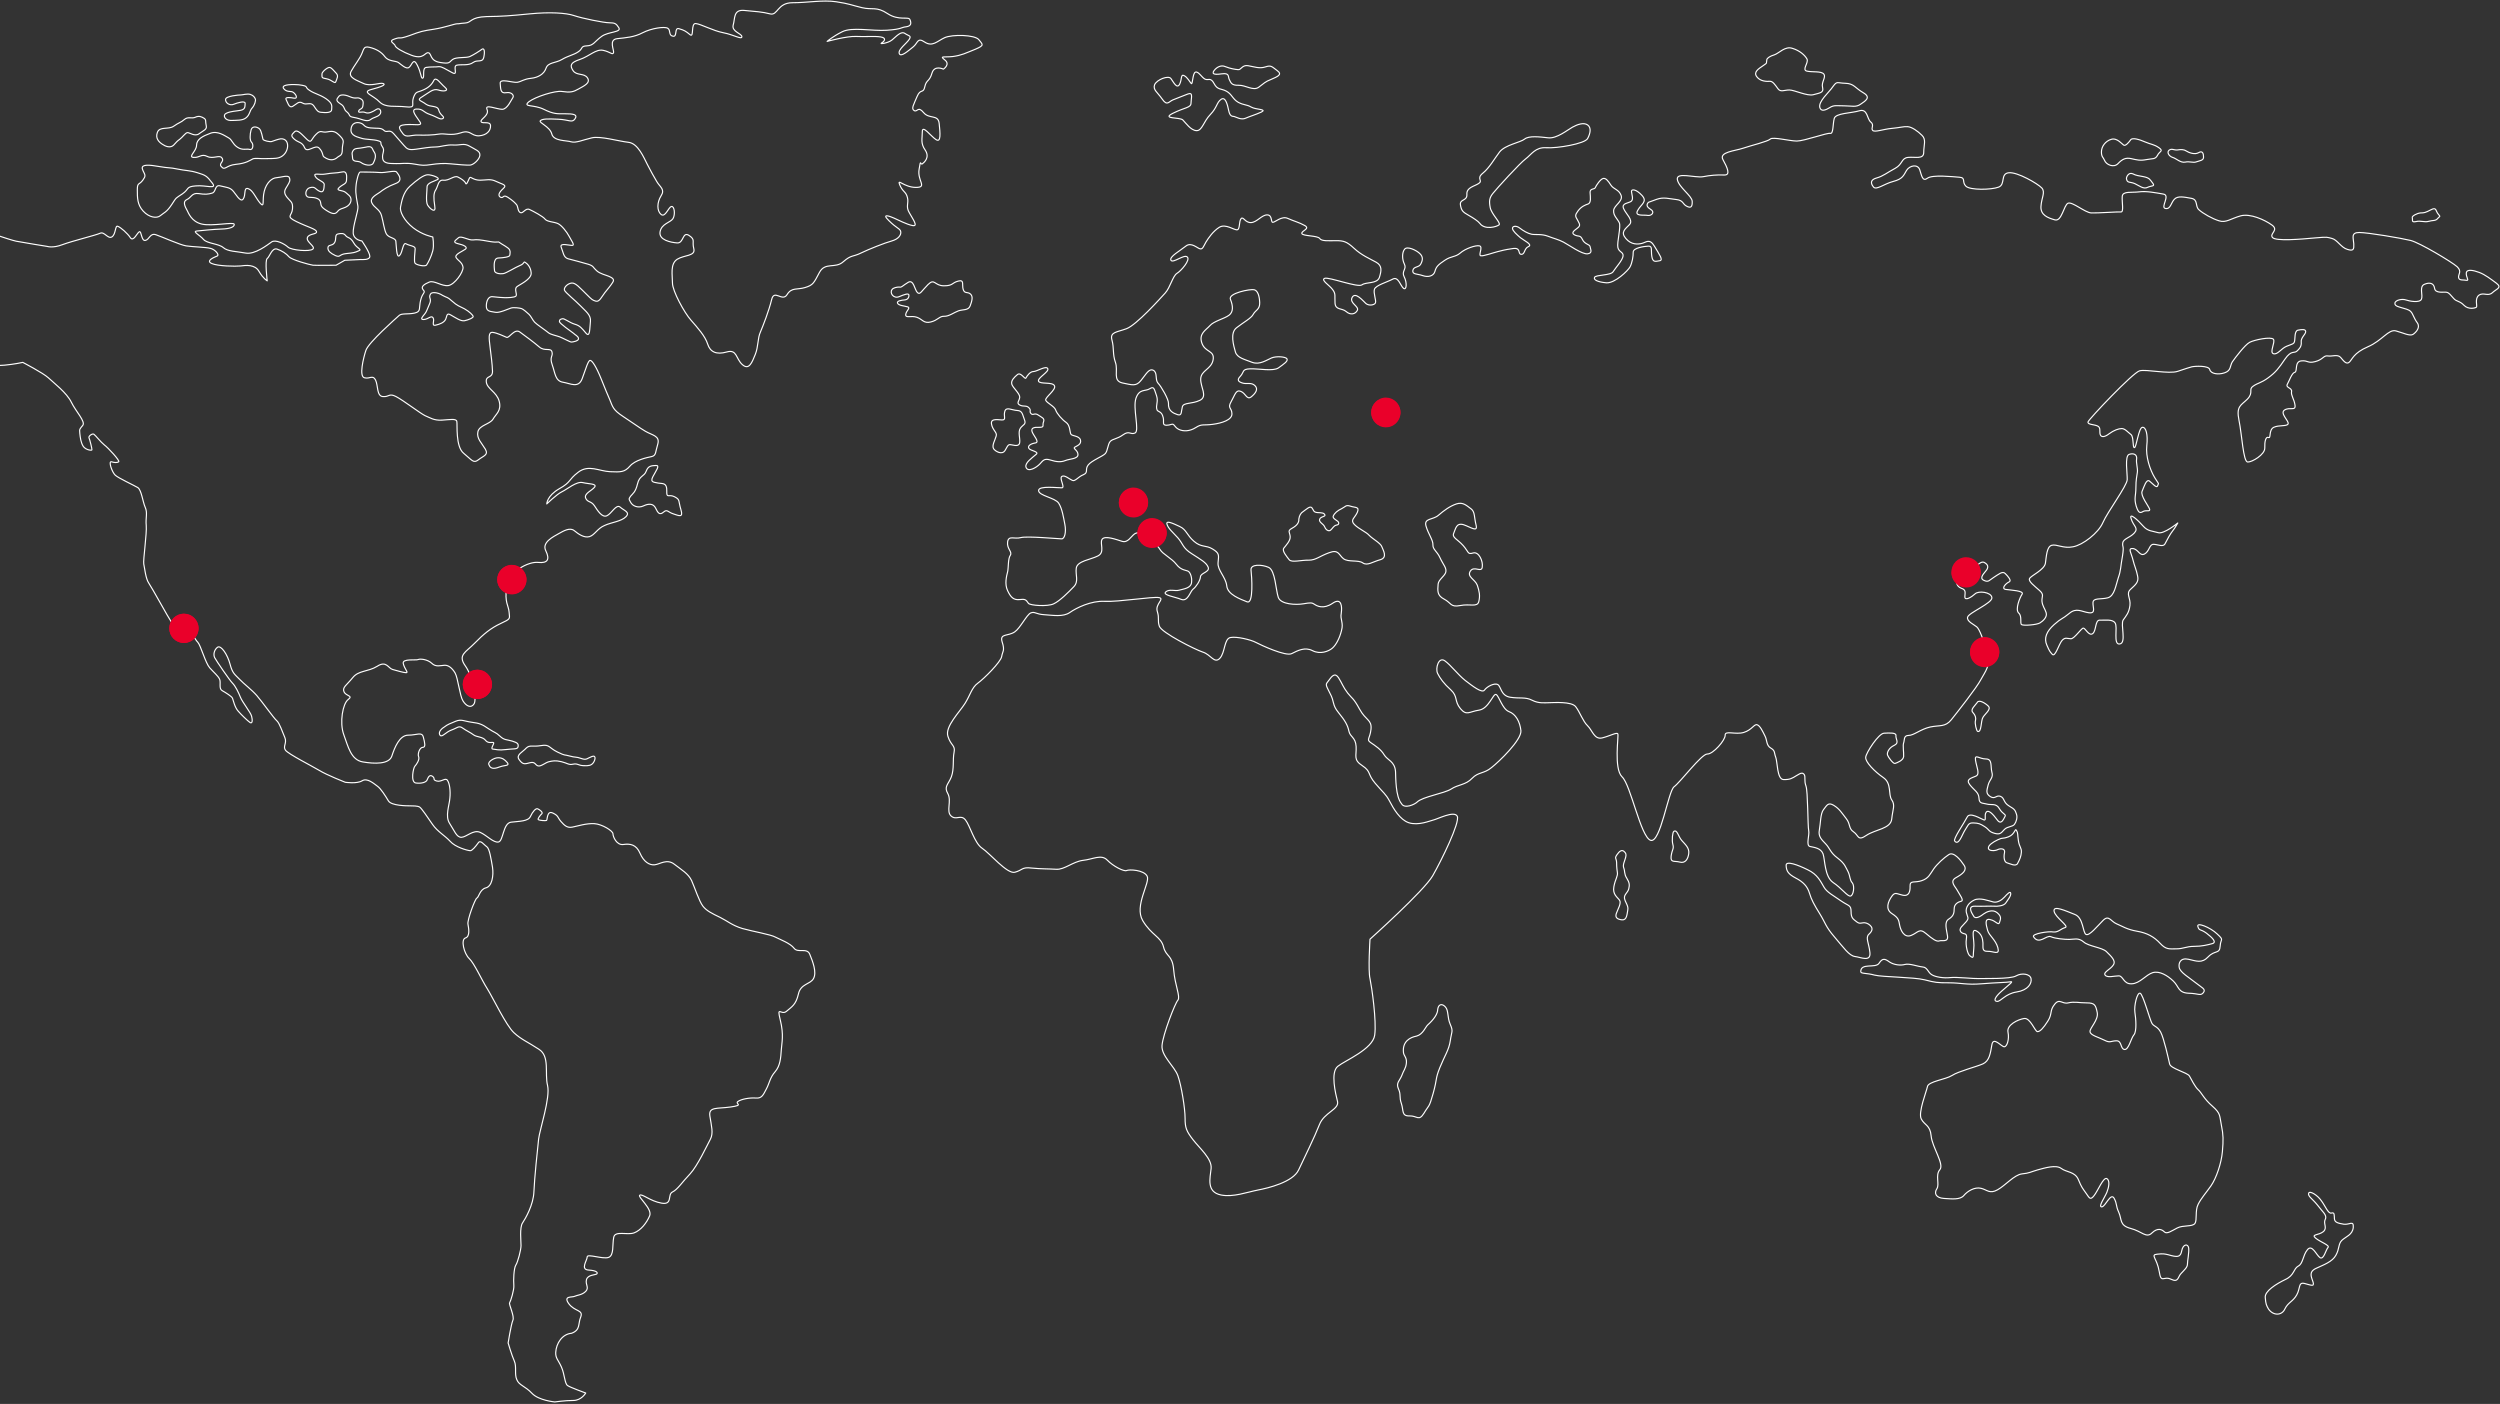 <?xml version="1.0" encoding="utf-8"?>
<!-- Generator: Adobe Illustrator 26.3.1, SVG Export Plug-In . SVG Version: 6.00 Build 0)  -->
<svg version="1.1" id="svg996" xmlns:svg="http://www.w3.org/2000/svg"
	 xmlns="http://www.w3.org/2000/svg" xmlns:xlink="http://www.w3.org/1999/xlink" x="0px" y="0px" viewBox="0 0 1008.6 566.4"
	 style="enable-background:new 0 0 1008.6 566.4;" xml:space="preserve">
<rect x="0" y="0" width="1008.6" height="566.4" fill="#333333" stroke="none"/>
<style type="text/css">
	.st0{fill:none;stroke:#FFFFFF;stroke-width:0.466;stroke-linecap:round;stroke-linejoin:round;stroke-miterlimit:3.528;}
	.st1{fill:#EA002A;}
</style>
<path id="path556" class="st0" d="M224.2,545.6c-0.1,2.4,1,3,2.3,5.9c1.3,2.9,1.3,6.7,2.5,7.5c1.2,0.8,7.3,3,7.3,3s-1.7,3-5,3
	s-7.5,0.6-7.5,0.6s-6.5-0.6-9.2-3.5c-2.7-2.9-5.2-3.2-6.1-5.5c-1-2.2,0-5.3-1-7.5c-1-2.2-2.5-7.3-2.5-7.3s1.2-7.5,1.9-9.1
	c0.8-1.6-1.7-6.5-1.3-7.1c0.4-0.6,1.9-5.3,1.7-7.1c-0.2-1.8,0-6.9,0.8-8.1c0.8-1.2,2.1-6.1,2.1-7.9c0-1.8-0.6-7.3,0.6-9.1
	c1.2-1.8,4.4-7.3,4.6-12.6c0.2-5.3,1.5-17.7,1.9-21.3s4.8-16.7,3.6-21.6c-1.2-4.9,1-11.8-3.5-14.6c-4.4-2.9-7.1-3.9-10.1-6.7
	c-3.1-2.9-8.4-14-10.7-17.7c-2.3-3.6-5.2-10.2-7.3-12.2c-2.1-2-3.5-7.7-1.5-8.3c1.9-0.6,1.3-3.9,1-5.5c-0.4-1.6,2.9-10.4,3.6-10.6
	s1.2-3.5,3.6-4.1c2.5-0.6,3.2-4.9,2.7-8.3c-0.6-3.5-1.2-7.5-2.3-8.3c-1.2-0.8-2.6-3-3.5-1.5c-1,1.4-2.5,3.2-3.2,3.1
	c-1.2-0.1-6-1.4-8.1-3.8c-2.1-2.3-5.1-3.9-7.1-6.8c-2-2.9-4.4-6.5-5.2-7c-0.8-0.5-2.7-0.5-3.9-0.5c-1.2,0-7.5,0-8.7-2
	s-3-4.9-4.4-5.9c-1.4-1-4.1-3.5-6.2-2.2c-2.1,1.3-6.8,0.6-6.8,0.6s-7.4-2.9-10.5-4.8c-3.2-1.9-12.3-6.5-13.6-8.1
	c-1.2-1.6,0.7-2.9-0.3-5.2c-1-2.3-2.1-5.7-3.2-6.7c-1.2-1-6-7.8-8.1-10.2s-5.1-4.6-7-6.6c-1.9-2-2.8-2.3-3.8-6.1
	c-1-3.8-3.6-7.7-5-6.8c-1.4,1-1.8,3-1.2,4.2c0.6,1.2,6,9.1,7.2,10.3c1.2,1.2,2.4,3.7,3.2,5.7c0.8,2,4.1,6.1,4.5,7.6
	c0.4,1.5,0.4,3.2-0.6,2.6c-1-0.7-3.5-3.1-4.8-4.6c-1.4-1.5-2-4.5-2.3-5.2c-0.2-0.7-2.8-2.3-4.2-3.1c-1.4-0.8-0.4-3.2-1-4.6
	c-0.6-1.3-2.3-2.7-4-4.6c-1.7-1.9-3.6-9-4.8-10.3c-1.3-1.3-1.4-2.9-4-4.5c-2.5-1.6-5.9-2.7-6.8-3.9c-0.9-1.2-7.8-13.8-9-15.5
	s-1.7-6.3-2-7.7c-0.3-1.4,1.3-12.4,1-15.5s0.6-5.1-0.4-7.3c-1-2.2-1.5-7-3-8c-1.5-0.9-7.8-3.8-9.1-5c-1.3-1.2-2.9-5.8-1.5-5.4
	c1.3,0.4,2.3,0.4,2.9,0c0.6-0.4-4.3-5.7-5.8-6.8c-1.5-1.2-3.5-3.8-4.2-4.3c-0.6-0.5-2.3,0.8-2,1.4c0.3,0.6,1.3,4.6,1.2,4.9
	c-0.1,0.3-2.4,0.1-3.5-1.4c-1-1.6-1.2-3.5-1.4-5.3s0-1.7,1.2-3.2c1.2-1.5-2.8-5.6-4.6-9.3c-1.8-3.8-7.2-7.9-9.3-9.9
	c-2.2-2-10.3-6.2-10.3-6.2s-13.9,3.1-17.6-0.3c-3.7-3.4-5.5-4.7-6.1-3.4c-0.6,1.3,0.4,3-2.5,4.1c-2.9,1.1-7.4-0.1-8.8,1
	c-1.4,1.1-3.6-0.5-4.7,3c-1.2,3.5-7.7,8.5-10.1,9.9c-2.4,1.3-4,1.6-7.2,4.1c-3.2,2.4-5.5,3.4-8.7,5.3c-3.2,1.9-10.2,5.3-12.8,6.2
	c-2.5,1-3.8-0.5-2.3-1.9c1.5-1.3,4.6-2.2,5.6-3.1c1-1,4.2-2.2,6-3.8c1.8-1.6,6-3.1,7.7-4.6c1.7-1.5,7.7-3.1,8.1-4.9
	c0.5-1.8,2.2-4.9,1.3-6c-0.9-1.1-1.3,1.5-3.7,1.1c-2.4-0.4-4.6,0.4-6,0.5c-1.4,0.1-2,2.9-2.8,0.8s0-6.4-1.7-7.1
	c-1.7-0.7-2,1.2-4.5-0.4c-2.4-1.6-5.8-3.2-6.6-5c-0.9-1.8-1.2-4.7,0.5-6.4c1.7-1.6,2.8-6.2,4.5-5.7c1.7,0.5,4.6,1,5.2,0.5
	c0.6-0.4,3.3-0.3,3.6-1c0.2-0.7,1.9-1.3,0.8-4.3c-1.2-3-1.5-0.7-3.2-0.7c-1.7,0-5,1-7.2,0.4c-2.2-0.5-6.1-1-6.4-2.3
	c-0.2-1.3,0-1.6-1.5-2.2c-1.5-0.5-2.9-2-1.4-2.4c1.5-0.4,3.1-1.9,4-2.2c0.9-0.3,2.4-1.5,3.5-1.5c1,0,4-0.1,4.3,0.4
	c0.4,0.5,1.8,1.6,2.4,1.6c0.6,0,4.7,0.5,4.8-0.8c0.1-1.3-1.4-2.6-3.2-3.7c-1.8-1.1-5.5-2.9-6.9-4.2c-1.4-1.3-7.4-1.5-6.5-3.7
	c0.9-2.2,2.4-3.1,5.2-3.2c2.8-0.1,5.6-1.5,7-4.1c1.4-2.6,1-4.2,4.2-4.2s8.3-2.4,9.9-3.1c1.7-0.7,3.1-3,4.5-2.4
	c1.4,0.5,2.5,1.3,6.2,2.4c3.7,1.1,5.8,3.4,10.5,3.5c4.7,0.1,10.2-1.6,13.7-0.4c3.5,1.2,13.1,4.6,16.2,5.3C9.6,97.9,19,99.4,19,99.4
	s2.3,0.8,6.2-0.7c4-1.5,13.5-3.8,15.2-4.6c1.7-0.8,3.1,2.4,4.7,1.5c1.7-1,1.3-4.8,2.4-4.3c1.2,0.4,4,2.9,5.1,4.6
	c1.2,1.8,2.7-1.9,3.6-2.4c0.9-0.5,0.8,3.8,2.4,3.5c1.7-0.3,1.9-3.1,4.3-2.3c2.4,0.8,9.7,4.1,12.2,4.5c2.5,0.4,8,0.5,9.8,1
	c1.8,0.4,3.8,2.6,2.7,3.1c-1.2,0.5-4.7,1.9-2.2,3c2.5,1.1,9.5,1.2,11.6,1c2.2-0.3,5.9-0.7,7.5,2.2c1.7,2.9,3.3,3.8,3.3,3.8
	s-1-8.3,0-9c1-0.7,1.9-4.5,4-3.8c2,0.7,3.7,1.8,4.8,3.1c1.2,1.3,8.3,3.2,9.7,3.4c1.4,0.1,9.3,0,9.3,0l3.5-2c0,0,5.8-0.3,6.4-0.3
	c0.6,0,3.7,0.3,3.7-1.3s-3.2-6.2-3.2-6.2s-3.2-0.3-3.5-3.1c-0.2-2.9,2.2-9.3,1.9-10.9c-0.2-1.6-1.1-4.8-0.8-7.8c0.2-3,1.2-6,1.7-6
	c0.6,0,5.9,0,8,0.2s6.1-1,6.7-0.2c0.6,0.8,2.9,3.4-0.3,4.6c-3.2,1.2-5.1,2.5-6.5,3.6c-1.4,1-4.1,2.2-3.2,4.2s3.2,2.6,3.9,5.1
	c0.7,2.4,1.1,5.9,2,7.5s3.6,1.5,3.8,2.9c0.2,1.3,0.2,7.2,1.5,5.8c1.3-1.3,1.3-5.6,2.7-4.7c1.4,0.8,3.7,0.8,3.6,2s-0.5,4.9-0.1,5.7
	c0.4,0.8,4.1,1.6,4.7,0.8c0.6-0.8,1.9-3.4,2.5-5.7c0.6-2.3,0-5.6,0-5.6s-4.2-0.8-7.9-3.7c-3.7-2.9-5.5-6.6-5.1-8.4
	c0.4-1.8,0.9-5.8,3.8-8.4c2.9-2.6,5.6-4.6,7.2-4.6c1.5,0,5.1,1.2,4,1.9c-1.2,0.7-4.3,1.3-4.3,3c0,1.6-0.6,5.8,0.2,7.3
	c0.9,1.5,3.5,3.7,2.9,0.4c-0.5-3.2-0.5-5.2,0.4-6.5c0.9-1.3,0.9-4.2,3.1-3.9c2.2,0.3,4.3-2,5.8-1.3c1.4,0.7,2.8,1.6,3.2,2.6
	c0.4,1,1.3-2.2,1.7-2.4c0.4-0.3,1.5,1.1,4.1,1.1c2.5,0,4.1-0.7,6.5,0.5c2.4,1.2,4.6,1.3,2.8,2.9s-2.2,2.9-1,3.5
	c1.3,0.5,0.8-1.3,2.9,0c2,1.3,3.1,2.4,3.6,3.1c0.5,0.7,0.4,2.7,1.5,3.1c1.1,0.4,2-2,3.6-1.3c1.5,0.7,5.5,2.8,6.3,3.9
	c0.8,1.1,3.7,1.1,5.2,1.8c1.5,0.7,3.6,3.4,4.5,5.1c0.9,1.7,2.4,3.7,1.3,3.7c-1,0.1-5.2-1.2-4.5,0.7c0.8,1.9,0.9,4.2,2.8,4.7
	c1.9,0.5,5.8,1.5,8.1,2.2c2.3,0.7,1.9,1.3,3.4,2.6c1.4,1.3,3.9,1.8,5,2.3c1.1,0.5,2.4,1.1,1.5,2.4c-0.8,1.3-1.8,2.4-3.2,4.2
	c-1.3,1.7-2.2,3.8-3.6,3.4s-1.5-0.5-4-3c-2.5-2.4-4.2-4.5-5.8-4.3c-1.6,0.2-3.1,1.7-2.9,2.8c0.3,1,4.4,4.2,6.5,6.4
	c2.1,2.2,4.3,3.7,4,6.3c-0.3,2.6-0.1,6.7-1.8,4.7c-1.7-2-2.4-3-4.5-3.6c-2.1-0.6-4.2-2.4-5-2.2c-0.8,0.2-1.2,0.3-1.2,1.1
	s4.7,4,5.6,4.7c0.8,0.8,2,1.2,2.1,2.2c0.1,1-2.4,1.4-2.9,1.4c-0.5,0-3.4-1.6-4.7-2.1c-1.3-0.5-3.7-0.9-4.6-1.7s-4.8-3.4-5.5-4.2
	c-0.8-0.8-1.5-2.5-2.3-3.2c-0.7-0.7-2.5-2.2-3-2.3c-0.5-0.2-3.2-0.6-4.3-0.2c-1.2,0.4-4.6,2-6.2,1.7c-1.7-0.4-3.7-0.1-3.7-2.5
	c0-2.3,1-4,2.5-3.8c1.6,0.2,4.2,0.4,5,0.4c0.8,0,4,0,4.5-0.7c0.5-0.7-0.8-2.8,0.3-3.7s6-3,5.8-5.6c-0.2-2.6-1.8-3.9-2.5-4.3
	c-0.6-0.4-0.2,0.6-2,1.3c-1.8,0.7-5.5,3.1-6.8,3.3c-1.3,0.2-3.5-0.1-3.5-1.3c-0.1-1.2-0.6-4.9,1.5-5c2.1-0.1,4.7-0.4,4.7-1.2
	c0-0.7,0.3-1.2-0.1-2.1c-0.5-1-3.1-2.2-4-2.9c-0.9-0.7-0.2,0.2-4.2-0.5c-3.9-0.7-4.8-0.8-6.6-0.6c-1.8,0.2-4.7-1.8-5.8-0.9
	c-1.1,1-2.7,1.8-0.3,2.4c2.4,0.5,4.1,1.4,3.1,2.2s-4.5,2.1-3.8,3.4c0.8,1.3,2.5,1.9,2.8,3.9c0.2,2-3.4,7-5.9,7.4
	c-2.6,0.4-5.8-2.2-7.7-1.4c-1.9,0.8-3.6,1.8-2.5,3.1c1.2,1.3-0.2,0.9-1,4.2c-0.8,3.2,0.3,4.6-2.4,5.2c-2.7,0.6-5.3,0-6.3,1
	c-1.1,1-12.4,10.9-13.4,14.1c-1,3.1-2.8,10.4-0.6,11c2.2,0.6,3.4-1.3,4.5,0.9c1.1,2.2,0.4,6.5,3,6.7c2.6,0.2,2.4-1.5,5.3,0
	c2.9,1.5,9.8,6.8,11.7,7.7c2,0.8,3.5,2,6.8,1.8c3.2-0.2,5.7-0.7,6,0.5c0.3,1.2-0.6,10.2,2.8,12.9c3.3,2.7,3.9,4.2,5.9,2.6
	c2-1.6,4.2-1.9,2.8-4.3s-3.6-4.3-3-7s4.8-3,6.1-5.1c1.2-2.1,3.5-3.4,2.5-7.2c-1-3.8-4.9-5-5.2-7.8s2.5-1.3,2.5-4.3
	c-0.1-3-0.6-6.6-1-9.9c-0.4-3.4-0.8-6,1.1-5.8c1.8,0.2,4.6,1.6,5.6,2c1.1,0.4,3.2-3.8,5.4-2.1c2.2,1.6,5.6,4.1,7.8,6
	c2.2,1.9,4.6,0.1,5.1,2c0.5,1.9-1.1,1.8,0.1,5.2c1.2,3.4,1.2,6.5,4.3,7c3.1,0.5,6.3,2.6,7.8-1.5s2.4-7.3,3.2-7.3
	c0.8,0,2.5,2.6,4.5,7.6c2,5,2.2,5.4,3.4,8.2c1.2,2.9,1.2,4.1,5.5,6.9s6.2,4.3,8.9,5.9c2.7,1.6,5.9,1.8,5,5.1c-1,3.2-0.6,4.7-2.5,5.1
	c-1.9,0.4-6.7,1.4-8.8,3.9c-2.1,2.4-3.6,2.4-8,2.2c-4.4-0.2-8.6-3-12.8,0.2c-4.2,3.2-2.7,3.9-7.7,6.7c-5,2.9-5,6.1-5,6.1
	s4-3.9,6.1-4.9c2.1-1,5.9-4.3,8.4-3.7c2.5,0.6,5.8,0.4,4.8,1.8s-4.4,2.6-3.6,4.5c0.8,1.8,2.1,1,3.5,3c1.3,2,3.1,4.9,5,4.1
	c1.9-0.8,3.8-4.9,5.4-3.5c1.5,1.4,4.2,2,2.3,3.9s-5.8,2.2-8.6,3.5c-2.9,1.2-4,3.9-6.1,4.5s-4.4-1-6.1-2.4c-1.7-1.4-4.2,0-6.3,1.2
	s-6.9,3.5-5.2,6.9c1.7,3.5,0.8,5.1-3.1,4.7c-3.8-0.4-11.8,3.5-12.7,9.9c-0.9,6.4,0.8,7.4,1,10.2c0.2,2.7,0.8,2.6-3.3,4.5
	s-7,4.3-10.6,8c-3.6,3.7-6.9,4.7-3.8,9.1c3.1,4.3,4.7,13.3,3.6,15.3c-1.2,2-3.2,1-4.5-1.1c-1.3-2-2-9.2-3.2-11.3
	c-1.2-2-2.7-3.2-4.3-3.1s-3.5,0.8-5.1-0.8c-1.7-1.6-4.7-1.9-5.5-1.5c-0.8,0.4-6.5-0.5-6,1.6c0.5,2.2,2.2,3.7,1.2,3.7
	c-1,0-3.7-0.8-5.5-1.3c-1.8-0.5-2.5-3.7-6.2-1.3c-3.7,2.3-7.5,1.6-9.9,4.6c-2.4,3-4.3,3.9-3.5,5.7s3.8,1.5,1.7,3.1
	c-2.2,1.6-3.6,9.3-1.8,14.2c1.8,4.9,2.9,10.2,7.7,11c4.7,0.8,10.6,1,11.7-2.4s3.1-8.4,6.6-8.4c3.6,0,5.5-1.5,6.1,0.8
	c0.6,2.3,1,4.1-0.2,4.1c-1.3,0-2.2,2.7-1.7,3.8s-0.9,3.2-1.5,3.8c-0.6,0.5-1.9,6.5,0.4,6.8c2.3,0.3,4.1-0.3,4.5-1.2s0.9-2.4,2.2-1.5
	c1.3,1-0.2,1.3,1.7,1.9c1.9,0.5,3.5-1.5,4.3-0.3c0.9,1.2,1.3,4.3,1,7.2c-0.2,2.9-2,7.3-0.1,10.2c1.9,2.9,2.8,5.7,4.8,5.6
	c2-0.1,4.8-3.2,7.5-2c2.7,1.2,5.4,4.3,7.4,3.9c2-0.4,1.8-7.6,5.1-8c3.3-0.4,6.9-0.3,7.8-2.3c0.9-2,2.2-3.4,2.9-3.1
	c0.8,0.3,2.3,1.5,1.7,2c-0.6,0.5-1.9,2.2-1.4,2.4c0.5,0.3,2.9,0.5,3.3,0.3c0.4-0.3,0.1-4.1,2.5-3c2.4,1.1,1.9,1.8,3.3,3.4
	s2.5,2.7,4.6,2.3c2-0.4,5.8-1.6,8.9-1.4c3.1,0.2,7.5,2.9,7.5,4.1c0,1.2,1.5,4.7,4.2,4.3c2.7-0.4,5.2,0,6.7,3.5
	c1.5,3.5,3.8,4.9,5.9,4.7c2.1-0.2,5-2.6,8-0.2c3.1,2.4,5.5,3.7,6.9,6.5c1.3,2.9,3.1,8.5,4.6,10.4s3.6,2.9,6.9,4.5
	c3.2,1.6,4.8,3.2,9,4.5c4.2,1.2,11.5,2.4,13.4,3.5c1.9,1,5.9,2.4,7.5,4.5c1.5,2,5.2-0.4,6.3,2.4c1.2,2.9,2.9,7.3,1.5,9.8
	c-1.3,2.4-5.2,2-6.1,6.3c-1,4.3-2.7,5.1-4.8,6.9s-4-2.6-2.5,3.5c1.5,6.1,0.6,9.1,0.4,12.2c-0.2,3-0.4,6.3-2.5,8.7
	c-2.1,2.4-2.3,4.7-3.5,6.9c-1.2,2.2-1.7,3.9-4.2,3.7c-2.5-0.2-5.9,0.4-7.3,1.4c-1.3,1,2.7,1.4-2.9,2.2c-5.5,0.8-9-0.2-8.4,3.7
	s1.5,6.9,0.2,9.3s-5.2,10.8-8.2,14c-3.1,3.2-5,6.3-7.1,7.3c-2.1,1,0.2,5.3-4.4,4.5c-4.6-0.8-7.8-3.9-8.8-3.2c-1,0.6,5.2,5.5,4,8.3
	c-1.2,2.9-3.6,5.9-6.3,6.9c-2.7,1-7.7-1-8.2,1.8c-0.6,2.9,0.2,7.3-2.1,8.1c-2.3,0.8-8.6-1.6-8.6-0.2c0,1.4-2.9,5.1,0.6,5.3
	c3.5,0.2,3.8,1.2,3.2,1.6c-0.6,0.4-3.6,0.3-4.1,2.3c-0.5,2,1.2,3.1-0.3,4.7c-1.5,1.5-3.5,1.5-4.5,2c-1,0.5-4.7-0.3-2.3,3
	c2.4,3.2,5.9,2.4,4.8,5.3c-1.2,2.9,0,5.2-3.7,6.6C226.8,538.2,224.4,542,224.2,545.6z M254.4,202.6c0.8,1.6,3.1,2.5,5.2,1.5
	c2.1-1,4-1,4.9,0.9s1.6,3,3.2,1.6c1.5-1.3,1.7,0,3.9,0.7c2.2,0.7,4.2,1.8,3.1-1.7c-1.1-3.6-0.2-4-2.6-5.2c-2.4-1.2-3.2,0.9-3.1-2.4
	c0.1-3.4-1.8-2.8-3.4-3.1c-1.5-0.4-3.5-0.1-2.2-2.6c1.3-2.5,3-4.6,1.2-4.5s-3.1,0.1-3.9,2.3c-0.8,2.2-2.7,1.7-3.5,5.1
	c-0.8,3.4-1.9,3.9-2.8,5C253.7,201.3,253.6,201.2,254.4,202.6L254.4,202.6z M58.3,71.6c-1.9,3.5-2.9,1.5-2.9,4.9
	c0,3.4,0,6.1,2.4,8.7c2.4,2.6,5.5,3,6.9,1.8c1.4-1.2,2.5-1.3,4.6-4.5c2-3.1,1.5-2.4,4.3-4.3s1.3-2.9,5.4-3.2
	c4.1-0.4,8.8,1.6,6.6-1.2c-2.2-2.9-2.7-3.1-5.9-4.1c-3.2-1-4.8-0.8-8.1-1.5c-3.3-0.7-3.3-0.3-7.3-1c-4-0.7-7.2-1-6.9,0.8
	C57.8,69.6,58.9,70.4,58.3,71.6L58.3,71.6z M75.6,85.1c-1-1.8-2-3.8-0.2-4.6c1.7-0.7,2-2.8,4.7-2.4c2.7,0.4,3.8,0.3,5.5-0.2
	c1.7-0.5,0.9-3.5,3.3-2.9s3.7,0.6,4.9,1.8c1.2,1.2,3.2,5.1,4.3,3.5c1.2-1.6,0.1-4.8,2-4.2c1.9,0.6,2.9,3.5,4.8,5.8
	c2,2.3,0.8-1.1,1.7-4.7c0.9-3.6,3.2-5.4,4.9-5.5c1.7-0.1,4.7-1.2,5.2-0.1c0.5,1.1,0.2,1.8-0.8,3.4c-1,1.6-1.7,2.6-0.1,4.6
	s2.4,1.8,2.2,4.7c-0.2,2.9-2.9,2.9,1.6,5.1c4.5,2.2,8,3,8.1,4.1c0.2,1.1-3.2,0.7-3.7,2.4c-0.5,1.8,3.4,3.5,2.2,4.6
	c-1.2,1.1-8.6,0.5-10-0.8c-1.4-1.3-5-3.2-6.6-2.1c-1.7,1.2-6.8,5.2-10.5,4.5c-3.7-0.7-7.2-0.6-9-2.2c-1.8-1.6-6.5-1.6-8-3.3
	c-1.5-1.8-4.6-3.2-2.7-3.4s6.9-0.7,10.1-0.8c3.2-0.1,5.1-0.8,5-1.9c-0.1-1.1-8.9,0.9-13.1-0.1C77.2,89.4,76,85.8,75.6,85.1
	L75.6,85.1z M132.3,100.2c-0.1-1.7,1.6-0.8,2.6-2.2s0-3.3,1.4-3.6c1.4-0.3,2.4-0.4,3.2,0.7c0.8,1,1.9,0.5,3.2,2.9
	c1.3,2.3,3.6,2.6,2,3.2c-1.6,0.7-2,0.8-5,1.1s-2.3,1.7-4.4,0.8C133.2,102.1,132.4,101.3,132.3,100.2L132.3,100.2z M124.9,79.6
	c2.2,0,4.1,0.5,4.4,1.9c0.3,1.3-0.1,1.8,2.4,3.4c2.5,1.6,3.6,1.6,4.5,0.4c1-1.2,1.7-1,3.2-1.7c1.5-0.7,2.3-1.9,2.2-3.2
	c-0.1-1.3-1.1-1.8-2.2-2.8c-1.2-1-4.2-0.5-2.5-2c1.6-1.4,2.8-1.3,2.9-2.9c0.1-1.6,0.3-3.9-1.9-3.3c-2.2,0.5-3.8,0.3-6.5,0.8
	c-2.7,0.5-5.1-0.7-4.2,1c1,1.7,3.8,2,3.6,3.4c-0.1,1.3-0.1,3.4-1.8,2.6c-1.8-0.8-1.8-2.1-3.9-1.5C123,76.2,122.7,79.6,124.9,79.6
	L124.9,79.6z M249.6,11.1c1.4,2-4.2,1.6-6.9,3.6c-2.8,2-3.2,3.7-5.9,3.8c-2.7,0.1-1.5,1.1-3.5,2.4c-1.9,1.3-4.1,1.6-6.6,3.1
	c-2.5,1.5-5.6,1.1-6.4,3.5c-0.8,2.4-3.2,3.8-6.1,4.1c-2.9,0.3-3.8,1.3-5.5,1.6c-1.7,0.3-7.2-1.8-6.9,0.5c0.2,2.3,0.1,4.1,2.4,3.7
	c2.3-0.4,3.3,1.2,2.7,2c-0.6,0.8-2.2,4.7-4.3,4.7c-2.2,0-7.2-2.3-6.1,0.1c1,2.4-2.9,3.9-2.4,4.9c0.5,1,3.7-0.4,3.8,1.6
	c0.1,2-1.5,3.9-4.7,4.1c-3.2,0.1-3.3-2.6-7.3-1.2c-4,1.3-6.5,0.1-8.8,0.5c-2.3,0.4-5.5,0.5-8.4,0.4c-2.9-0.1-4.8,1.2-6.1-0.5
	c-1.3-1.8-2.8-3.4,1-3.7c3.8-0.3,6.9,0.7,5.9-1s-4.3-5.2-1.5-5.3c2.8-0.1,2.5,1.2,5.5,2.2c2.9,1,4.2,2.3,5.2,1.6
	c1-0.7-1.2-1.3-1.7-3.4c-0.5-2-3.3-1-5.2-2.4c-1.9-1.5-4-1.5-1.4-3c2.5-1.5,4.3-3.4,6.4-2.7c2,0.7,4.6,0.5,2.7-1.1s-3.6-4.5-4.5-2.7
	c-0.9,1.8-2.3,3-4.5,3.9c-2.2,1-2.7,0.3-3.7,3s1.3,4.2-3.1,3.7c-4.3-0.5-8.1,0.5-10.6-2c-2.4-2.6-7.5-3.9-3.3-5s6-1.9,4.8-2.4
	c-1.2-0.5-5.2,1.3-7.9,0c-2.7-1.3-6.5-2.4-5-5c1.5-2.6,2-3,3.6-5.7c1.6-2.7,1-4.6,3.8-3.9c2.8,0.7,4.8,1.9,6.2,3.8
	c1.4,1.9,4.3,1.6,5.4,2.3c1,0.7,3.2,2.9,4.3,2c1.2-0.8,1.7-4.2,3.3-1c1.7,3.2,1.5,5.8,2.3,5.3c0.8-0.5-0.4-4.1,1.4-4.3
	c1.8-0.3,3.7-0.1,5-0.3c1.3-0.1,2.7,1,5.4,2.4c2.7,1.5,0.1-2.6,1.9-3c1.8-0.4,4.8,0.3,6.6-1.1c1.8-1.3,3.8,0.3,4.3-2.2
	c0.5-2.4,0.1-3.8-0.8-3.1c-0.9,0.7-3.3,2.2-4.8,2.9c-1.5,0.7-5.5,0.1-7,1.2c-1.5,1.1-0.9,1.9-5.1,1.2c-4.2-0.7-3.3-3.7-4.7-3.9
	c-1.4-0.3-1.8,2.9-6.8,1c-3.7-1.4-6.5-3.1-6.6-3.9c-0.1-0.8-3.1-1.8-0.1-2.7c2.9-1,0.9,0.4,5.8-1.3c4.8-1.8,5.4-1.9,9.9-2.6
	c4.6-0.7,8.3-2.2,9.5-2.2c1.2,0,0.4-0.1,3.1-0.3c2.7-0.1,2-2.4,8.7-2.6c6.6-0.1,9.2-0.3,17.4-1.1c8.1-0.8,14.7-0.4,17.9,0.7
	c3.2,1.1,12,2.9,14.3,2.9C248,9.2,248.6,9.5,249.6,11.1L249.6,11.1z M163,58.7c1.3,1.5,1.9,1.9,4.8,1.5c2.9-0.4,5.6-0.9,7.8-0.9
	c2.2,0,4.5-1,7.3-0.8s4.3-0.9,6.6,0.5c2.3,1.4,4.3,1.9,4.1,3.7c-0.2,1.7-2.6,3.8-3.9,3.9c-1.3,0.1-5-0.2-7.8-0.5s-5.3-0.1-8,0.3
	c-2.8,0.4-3.4,0.4-6.7-0.2c-3.4-0.6-5.4-0.1-7.4-0.2c-2-0.1-5,0.3-5.4-2c-0.4-2.3,1.1-3.1-0.2-4.9c-1.2-1.7,0.3-1.7-1.6-2.3
	c-1.9-0.6-5.3-0.5-6.7-1c-1.4-0.5-4.5-0.9-4.3-3.6s2.4-3.1,4-2.5c1.6,0.6,1.1,1.6,3.8,1.9c2.8,0.3,4.3-0.2,5.5,1s2.2-0.7,3.9,1.3
	C160.6,55.9,162,57.5,163,58.7z M89.2,67.1c1.6,2,1.8-0.4,6-0.8c4.2-0.4,5.8-1.7,6.8-2.2c1-0.4,3.2,0,5-0.1c1.8-0.1,4.1,0.1,5.6-0.4
	c4.1-1.3,4.8-7.8,0.7-7.6c-1,0.1-3.1,0.9-3.7,1.1c-0.7,0.2-3.2-0.3-3.5-0.9c-0.2-0.6-0.6-3.4-1.4-4.2c-0.8-0.8-2.9-1.4-3.4,0.4
	s-0.6,4.3,0.2,5c0.8,0.7,0.7,3.2-0.7,2.9c-1.3-0.4-2.9,0.5-5-0.9c-2.1-1.4-2.1-3-3.6-3.8c-1.5-0.8-4.4-3-7.4-1.8
	c-3,1.1-5.5,2.4-5.5,4.8s-3.6,4.7-1.2,4.9c2.5,0.2,3.1-1.6,5.5-0.4c2.4,1.2,5-0.8,5.9,0.6C90.7,65.1,88.2,65.9,89.2,67.1z
	 M65.5,58.2c1.3,0.9,3.2,1.6,4.5,0.4c1.2-1.3,1.5-1.7,2.5-2.4c1-0.7,2.3-2.6,3.1-2.7c0.8-0.1,3.1,1.8,4.8,0.4
	c1.7-1.3,3.2-1.6,2.8-3.2c-0.4-1.6,0.1-2.4-0.9-3c-1-0.6-2-1.1-3.5-0.4s-2.9-0.4-4.4,0.9s-2.2,1.2-4.3,2.7s-5.7,0-6.6,2.5
	C62.6,55.8,64.1,57.3,65.5,58.2L65.5,58.2z M91.3,45.7c-1.6,0.7-0.6,2.9,1.8,2.9c2.4-0.1,4.8,0.1,6.2-1.1c1.5-1.2,1.4-2.8,2.4-3.9
	c1-1.1,1.6-3,1.3-3.7c-0.3-0.7-0.8-1.4-2-1.8c-1.2-0.4-3.1,0.2-3.8,0.2c-0.8,0-6.1,0.4-6.2,1.8c-0.1,1.5,1.8,2.6,3.2,2
	c1.5-0.6,4.7-1.6,4.7-0.4c-0.1,1.3,0.1,2.4-1.8,2.8C95,44.9,93.3,44.8,91.3,45.7L91.3,45.7z M142.2,63.4c0,2.4,2.2,1.2,3.5,2.2
	c1.3,1,4.2,1.6,4.9,0.2s1.3-3,0.4-4.4c-1-1.3-0.5-2.8-3.6-2c-3.2,0.7-4.1,0.2-4.9,1.3C141.7,61.9,142.2,62.3,142.2,63.4z
	 M130.7,63.3c2.6,1.9,4.4,1.1,5.4,0.2c1-0.9,2-0.5,2-3.2c0-2.8,1.2-3.2-0.7-5.2c-1.9-2-2.8-2.4-5.3-1.9c-2.5,0.5-2.5-1.1-4.6,1
	c-2.1,2-1.7,3.9-3.7,2s-3.8-4.2-5-3s-1.6,1.6,0,3c1.6,1.4,3.1,1,4.1,3.4s4.4-1.6,5.9,0.2C130.4,61.4,130,62.8,130.7,63.3L130.7,63.3
	z M114.5,35.8c1.4,1.7,2.9,0.6,4,1.6c1.2,1,1.6,2.5,0.1,2.2c-1.5-0.3-3.7-0.5-3.2,0.5c0.6,1,1.1,3.7,2.7,2.8c1.6-0.9,2.4-2.3,4-1.3
	c1.6,1,3.2-0.7,4.5,1.1c1.2,1.8,1.6,2.5,2.9,2.6c1.2,0.1,4.2,0.5,4.3-1.1s0.4-2.5-2.3-4.4c-2.7-1.8-4.5-1.9-6.7-3.4
	c-2.2-1.4,0.2-1.6-4.3-2.2C116.1,33.9,113.4,34.4,114.5,35.8z M136.7,38.9c-0.5,0.8-1.7,1.5,0.5,2.9c2.2,1.3,1.2,2.2,2.8,3.4
	c1.5,1.2,0.3,1.8,2.9,2.2c2.6,0.4,5,2,6.5,0.9c1.5-1.1,2.7-1,3.7-2c1.1-1,0.3-3.1-1.2-2.2c-1.5,1-3.2,1.9-4.5,1.3
	c-1.3-0.6-3,0.4-2.7-0.6c0.3-1,1.5-0.6,1.7-2.1c0.2-1.5,0.3-2.3-1.2-3c-1.4-0.6-1.5,0.4-4.1-0.7C138.6,37.9,137.1,38.3,136.7,38.9
	L136.7,38.9z M129.9,29.8c0,1.6-0.2,1.6,1.9,2c2.1,0.4,3.4,2.3,3.7,1.1c0.4-1.2,1.2-2.3,0.1-3.4s-1.7-2.1-2.6-2.3
	C132.1,27.1,129.9,29,129.9,29.8z M197.2,308.4c0.8,2.4,3,1.5,4.7,0.9c1.7-0.6,3.8-0.3,2.8-1.6c-1.1-1.3-2.1-2-3.7-2
	C199.3,305.7,196.8,307.3,197.2,308.4L197.2,308.4z M177.6,296.7c0.8,0.8,2.3-1.4,4.6-2.2c2.3-0.8,2.9-1.9,4.4-0.8
	c1.5,1.1,3.2,1.8,4.5,2.8c1.2,0.9,3.7,0.7,4.8,2.2c1.1,1.4,2.8,0.6,3.2,0.9c0.5,0.3-1.4,2.5-0.3,2.6c1.2,0.1,2.3,0.6,5.3,0.2
	c3-0.4,4.7,0,4.9-1.1c0.2-1.1,0-1.6-2.3-2.3c-2.3-0.7-3.2-0.3-5-2c-1.8-1.7-1.9-1.2-4.6-3c-2.6-1.8-3.6-2.2-6.7-2.6
	s-4.3-1.4-6.6-0.4c-2.3,1-3,1.1-4.7,2.4C177.5,294.4,176.8,295.8,177.6,296.7z M209.4,306.4c1.6,2.3,2.4,1.8,4.5,1.3
	c2.1-0.5,2,1,3.2,1.3c1.2,0.3,3-1.4,4.4-1.7c1.4-0.3,2.5-0.6,5,0c2.5,0.6,2.9,1.4,4.7,1c1.8-0.4,2,0.5,4.2,0.6
	c2.2,0.1,3.1-0.1,3.9-1.1c0.8-1,1.4-3.3-0.5-2.6c-1.9,0.7-2.1,1.6-4.3,0.8c-2.2-0.8-2.3-0.3-4.7-1s-1.4,0.1-4.9-1.6
	c-3.5-1.7-3.1-3.2-6.6-2.6c-3.5,0.6-4.5-0.4-6,1C210.9,303.4,208.1,304.5,209.4,306.4L209.4,306.4z M226.7,36.9
	c3.4,0.5,4.6,0.2,6.7-1s5-2.4,3.6-4.5c-1.3-2-4.4-0.8-5.8-2.9c-1.3-2-1.2-3.2,2.7-4.5s6.5-4.3,9.4-3.7c2.9,0.6,3.8,2,4.2,1
	c0.4-1-2.1-5.3,1.5-5.7c3.6-0.4,6.9-0.6,10.3-2.4c3.5-1.8,8.8-2.6,10.1-1.8c1.3,0.8,0.2,2.9,2.1,3.2c1.9,0.4,0.4-3.7,2.5-3
	c2.1,0.6,2.7,1,4.4,2.4c1.7,1.4,0.2-4.7,2.3-4.5c2.1,0.2,6.9,2.9,11.1,3.7c4.2,0.8,7.5,2.9,7.5,1.6s-4.2-2-3.5-4.7
	c0.8-2.6,0-6.3,4.4-5.9c4.4,0.4,7.5,0.6,10.5,1.4c3.1,0.8,2.9-4.5,9-4.5s12.2-1.2,17.6-0.4c5.4,0.8,6.3,1.4,10.5,2.4
	c4.2,1,5.8-0.6,10.3,2.4c4.6,3,8.4,1,9,2.4c0.6,1.4,0.6,2.6-1.5,2.9c-2.1,0.2-1.7,1-7.8,1.4c-6.1,0.4-14-1.4-18,0.6
	c-4,2-6.1,3.9-6.1,3.9s8-2.2,11.7-2c3.6,0.2,7.5-0.2,9.9,0.2c2.5,0.4,1.5,1.8,0.4,2.4c-1.2,0.6,2.5,0.2,4.2-1.2
	c1.7-1.4,3.6-3.7,5.2-2.6s2.7,0.8,1.7,2.4c-1,1.6-4.6,4.1-4,5.7c0.6,1.6,3.5-1,5.5-2.6c2.1-1.6,1.7-4.1,4.8-2c3.1,2,5-0.4,8-1.8
	c3.1-1.4,12.2-1.2,13.8,0.8c1.5,2,2.5,2.2-1.5,3.9c-4,1.6-5.4,2.4-9,2.9c-3.6,0.4-5.5-0.4-3.2,1.4c2.3,1.8-0.6,3.7-0.6,3.7
	s-3.6-1.8-4.6,1.6c-1,3.5-2.3,2.6-2.9,5.5c-0.6,2.9-1.7,0.6-3.1,3.9c-1.3,3.2-2.5,4.9-1.2,5.7c1.3,0.8,1.5-2,3.8,0.8
	c2.3,2.8,5.9,0.6,6.3,4.4c0.4,3.9,0.8,7.9-1.3,6.5c-2.1-1.4-5.5-6.1-5.5-3.2c0,2.9-0.8,4.7,1.2,7.5c1.9,2.9-0.4,4.9-1.2,5.5
	c-0.8,0.6-0.6-2.4-1.3,2.2c-0.8,4.7,3.5,7.3-1.3,7.3s-7.7-3.9-6.5-1c1.2,2.9,2.5,2.6,3.1,5.1c0.6,2.4-0.8,3.6,0.8,6.2
	c1.5,2.7,3.6,5.5,1.3,5.1c-2.3-0.4-6.1-2.4-7.5-3c-1.3-0.6-5.4-2.2-2.1,1c3.2,3.2,4.6,3.2,4.8,4.5c0.2,1.2-0.8,2.9-3.6,3.7
	c-2.9,0.8-9.2,3.3-12.5,4.9c-3.2,1.6-3.8,0.6-7.1,3.5c-3.2,2.9-7.3,0-9.6,4.3c-2.3,4.3-2.5,5.1-5.8,6.1c-3.2,1-5.4-0.2-7.3,2.9
	c-1.9,3-5.2-2.4-6.2,2c-1.1,4.5-3.4,10.4-4.5,13c-1.2,2.6-0.8,5.9-2.1,9.1c-1.3,3.2-2.5,6.5-5.2,4.1c-2.7-2.4-2.1-6.3-6.3-5.1
	c-4.2,1.2-6.7,0-7.7-3.2c-1-3.2-4-6.5-6.7-9.6c-2.7-3-7.5-11.8-7.5-15s-1-7.7,1.9-9.6c2.9-1.8,7.5-1.2,6.7-4.3
	c-0.8-3,0.8-3.5-1.9-5.3c-2.7-1.8-2.1,3.2-4.8,3c-2.7-0.2-7.5-1.2-6.9-4.5s4.2-3.7,5.2-5.3c1-1.6,0.6-5.1-0.6-4.9s-2.5,4.6-4.2,3.2
	c-1.7-1.4-1.7-4.8,0-7.5c1.7-2.6-0.4-3.5-1.7-5.7c-1.3-2.2-2.3-4-3.8-6.9c-1.5-2.9-3.8-8.6-7.7-9c-3.8-0.4-11.3-2.6-14.7-1.8
	c-3.5,0.8-6.5,2.2-8.4,1.6c-1.9-0.6-7.1-0.2-7.8-3.2c-0.8-3-5.4-4.5-4.6-5.3c0.8-0.8,2.9-0.8,7.3-0.6c4.4,0.2,5.5,1.6,6.7-0.2
	c1.2-1.8-1-2-4-2c-3.1,0-4.6,0.2-8.6-1.8c-4-2-8.6-0.8-6.1-3C216,39,224,36.5,226.7,36.9L226.7,36.9z M359.9,116.8
	c-1.1,1.4,0.6,3.8,2.8,2.9s3.8-1.5,4-0.7c0.1,0.8-0.4,1.9-1.7,2c-1.3,0.1-3.3,0.4-2.9,1.3c0.4,1,2.8,1.1,4.1,1.5
	c1.3,0.4-0.6,1.5-0.8,3.1c-0.1,1.6,2.2,0.3,4.5,1.1c2.3,0.8,2.7,2.6,5.6,1.9c2.9-0.7,3.5-2.4,5.4-2.3c1.9,0.1,4.1-1.6,5.8-2.2
	s4-0.1,4.7-2s1.3-3.8,0.1-4.8c-1.2-1-2.3,0-2.9-1.8c-0.6-1.8,0.6-4.1-2-3.4c-2.7,0.7-2,1.9-5.8,1.9s-3.7-3.2-6.4-0.5
	c-2.7,2.7-3.2,4.3-4.3,3.2s-1.5-5.4-3.7-4.1c-2.2,1.3-2.7,2.2-3.6,1.9C361.8,115.8,360.4,116.1,359.9,116.8L359.9,116.8z
	 M173.7,118.6c-1,1.6,0.6,1.8-0.4,4c-1,2.2-1.1,3-1.9,4c-0.8,1-2.2,2.4-0.4,2.3c1.8-0.1,3-1.8,3.7-0.7c0.8,1.1-0.8,3.4,1,3
	c1.8-0.4,3.5-1.1,4.1-2.4c0.6-1.3,0.3-2.8,2.1-1.7c1.8,1,4,2.6,5.5,2.3c1.5-0.3,3.7-1.2,3.5-1.8c-0.3-0.6-1.4-1.8-3.5-3
	c-2.1-1.1-2.9-1.2-5-3.1c-2.1-1.9-1.8-1.2-3.8-2.3C176.5,117.8,174.1,117.8,173.7,118.6L173.7,118.6z M815.7,473.6
	c3.1-0.3,3.5-0.8,6.3-1.6c2.9-0.8,7.5-2.2,9.6-0.6c2.1,1.6,5.5,1.2,6.9,4.5c1.3,3.2,1.7,3.5,3.1,5.5s1.7,2.9,3.2,1
	c1.5-1.8,3.8-7.7,5.2-6.9c1.3,0.8,0.8,3.5,0,5.5c-0.8,2-3.6,5.9-2.1,5.9s3.6-5.9,5-3.5c1.3,2.4,0.6,2.9,1.9,5.7
	c1.3,2.9,0.2,5.3,4.8,6.5c4.6,1.2,6.3,4.1,8.6,1.8c2.3-2.2,4-1.4,5-0.4c1,1,2.9-0.4,5.2-1.6c2.3-1.2,6.1-0.4,7.1-1.8
	c1-1.4,0-5.1,1.3-7.7s3.1-4.5,5.2-7.5c2.1-3,4.2-9.1,4.6-13.8c0.4-4.7,0.4-6.7-0.4-10.6c-0.8-3.9-0.2-4.7-3.6-7.7
	c-3.5-3-4.4-5.5-5.8-6.7c-1.3-1.2-2.7-4.1-3.5-5.5c-0.8-1.4-7.7-3-8-4.9c-0.4-1.8-2.3-10.4-3.6-12.8s-2.7-2.2-3.5-3.5
	c-0.8-1.2-3.6-11.8-4.8-12.2c-1.2-0.4-2.5,5.1-2.1,7.7c0.4,2.6,0.8,7.7-0.4,9.1s-2.1,6.1-3.8,5.9c-1.7-0.2-1-3.5-3.2-3.5
	c-2.3,0-2.5,1-4.8-0.2c-2.3-1.2-5.8-2-5.9-3.5c-0.2-1.4,3.5-4.7,2.9-7.7c-0.6-3-1-3.9-4.2-3.9s-5-0.6-7.5,0c-2.5,0.6-3.5-2-5.5,0.6
	c-2.1,2.6-0.8,3.7-2.7,6.7c-1.9,3-3.2,4.3-4.2,4.3c-1,0-2.9-5.7-5.4-5.3c-2.5,0.4-7.1,2.6-6.5,5.5c0.6,2.9-0.4,5.9-1.5,5.9
	c-1.2,0-4.4-4.3-5-0.8c-0.6,3.5-1,6.5-3.6,7.7c-2.7,1.2-9.9,3-12.5,4.7c-2.5,1.6-9.6,2.4-9.9,4.5c-0.4,2-3.8,10.4-2.5,13
	c1.3,2.6,3.6,2.4,4,6.9c0.4,4.5,5.4,11.4,3.5,13.6c-1.9,2.2,0,5.9-1.2,7.7s-0.4,3.7,2.9,3.9c3.2,0.2,6.5,0.6,8-1.2
	c1.5-1.8,4.4-3.5,6.9-2.9c2.5,0.6,3.5,2.4,6.7,0.6C809,478.3,812.6,474,815.7,473.6z M413.9,188.4c0.7,2.4,4.3,0.2,5.6-1.2
	c1.3-1.4,1.8-2.4,4.3-1.6s4.3,0.9,6,0.2c1.7-0.7,5.1-0.6,5.1-2.4s-2.2-2.4-1.3-3c0.8-0.5,2.8-1.1,2.3-2.9s-3.5-1.5-3.9-2.4
	c-0.4-0.9-0.3-3.6-1.9-4.7s-3.7-3.5-4.2-5c-0.5-1.5-3.5-2.8-4-3.9s4.4-4.3,3.5-5.9c-0.8-1.6-5.8-0.5-6.4-1.8
	c-0.6-1.3,4.4-3.8,3.7-5.1c-0.7-1.3-4.4,1.2-5.8,1.2c-1.3,0-2.6,1.8-3,2.6s-2-2.5-3.4-1.4c-1.3,1.1-2.7,2.4-2.3,3.9
	c0.4,1.4,3.2,3.7,3.2,5.2c-0.1,1.5-1.5,2.4,0,3.2s2.7,0,3.7,1.1c1.1,1.1,0,1.3,0.8,2.3c0.8,1,1.5-0.4,2.9,0.6s2.8,1.3,2.2,2.8
	c-0.6,1.4,0.6,2.2-1.7,2.2c-2.3-0.1-3.4,0.3-2.9,1.8c0.5,1.5,3.2,4.2,1.3,4.5c-1.9,0.3-3.2,1.2-2.6,2.2c0.6,1,4.5,1.3,2.8,2.5
	C416.3,184.8,413.5,186.7,413.9,188.4z M400.9,181.1c0.7,1,3.4,2.6,4.6,0.6c1.2-2,1.1-2.6,2.8-2.2c1.7,0.4,3,0.4,3.1-1.1
	c0.2-1.5-0.8-4.2,0.3-5.7c1.1-1.5,2.4-1.4,1.6-3.4c-0.8-1.9-0.7-3.6-2.9-3.7s-4.4-1.6-5,0.3c-0.6,1.9,0.5,3.2-0.7,3.5
	c-1.2,0.2-5.1-1-4.7,1.6c0.4,2.6,2.4,3.4,1.9,4.9C401.5,177.5,400,179.8,400.9,181.1L400.9,181.1z M580.2,235.6
	c-0.2,2.7-0.5,4.6,2.4,6.1c2.9,1.5,2.5,3.4,6.5,2.6s6.9,0.8,7.5-1.6c0.6-2.4,0.2-4.2-0.6-6.6c-0.9-2.4-4.3-3.4-2.8-5.7
	c1.5-2.3,4.5,0.8,4.8-1.6c0.4-2.4-1.4-6.4-3.7-5.7c-2.3,0.7-1.7-0.4-4-3c-2.3-2.6-4.6-3.2-3.8-5c0.8-1.8,1-4.3,4-3.4
	c2.9,1,5.8,3.2,5,0.1c-0.8-3.1-0.4-5.3-2-6.5c-1.7-1.2-3.2-2.9-5.9-2s-5.1,2.7-7.3,4.6c-2.2,1.9-5.9,1.1-5,4.3s2.9,5.7,2.8,7.6
	c-0.1,1.9,1.7,2.6,2.9,5.3s2.9,4.2,2.2,6C582.5,232.7,580.4,233.9,580.2,235.6L580.2,235.6z M525.2,206.8c2.2-1.6,3.3-2.8,4.1-1.9
	c0.7,0.9,0.5,1.8,2.3,1.9c1.8,0.1,2.5,0.1,2.9,0.9c0.4,0.8-1.7,0.6-2.1,1.8c-0.4,1.2,1.5,1.8,2,3c0.4,1.1,1.2,1.7,1.9,1.6
	c0.7,0,1.3-1.3,2.1-1.9c0.8-0.6,1.7-0.2,1.7-1.2c0-1-2.7-1.6-2.2-2.8s1.7-2.2,3.4-3c1.6-0.8,1.6-1.6,3.5-1c1.9,0.7,3.8,0.1,2.8,2.5
	c-1,2.3-3,3-1.2,4.9c1.9,1.9,4.8,3,6,4.4c1.2,1.3,4.7,3.2,5.1,4.6c0.5,1.4,2.4,4.3-0.6,5.2c-3,0.8-5.3,2.6-7.1,1.3s-5.9-0.2-7.8-1.7
	c-1.9-1.5-1.9-3.9-5.8-2.4c-3.9,1.4-5.3,3-8.2,3c-3-0.1-6.9,1.1-7.9-0.2c-1-1.3-2.9-3.5-2.2-4.6c0.8-1.1,2.8-3,2.6-4.8
	c-0.2-1.8-1.2-2.2,0.8-3.3c2-1.1,2.8-2.3,2.7-3.7C524.2,207.9,524.9,207.1,525.2,206.8L525.2,206.8z M597,90.1
	c2,2.8,6.9,1.4,7.8,0.6c0.8-0.8-3.1-4.3-3.6-7s-0.3-4,1.2-5.8c1.4-1.8,10.8-12.1,13.1-13.8c2.3-1.7,3.9-4.8,8.3-4.5
	c4.4,0.3,15.6-1.6,16.7-3.7c1.1-2,1.6-4.4,0-5.5c-1.6-1.1-4.1-0.2-6.1,0.9c-2,1.1-6.3,4.7-9.8,4.3c-3.5-0.4-7.8-0.9-9.5,0.5
	c-1.7,1.4-7.8,2.3-10.1,5.2c-2.2,2.9-4.1,6.4-6.8,8.6c-2.7,2.2,0.2,2.9-1.6,4.1c-1.8,1.2-5,1.6-4.8,4.4s-3,1.8-2.6,4.3
	c0.4,2.4,1.1,2.9,3.2,4.1C594.5,88,596.3,89.2,597,90.1L597,90.1z M712.8,24.1c-0.3,1.6,0.4,1.1-1.5,2.4c-1.9,1.3-4,2.6-2.5,4.5
	c1.4,1.9,4.1,1.9,5.2,1.8c1.2-0.1,2.2,1.5,3.3,3s2.5,0.5,4.6,0.5c2,0,7.3,2.6,9.7,1.9c2.4-0.7,4.3-0.7,3.7-2.9
	c-0.6-2.2,1.5-4.1,0.5-5.4c-1-1.3-4.6-0.7-6.8-1.2c-2.2-0.5,0.8-3.4,0-4.9c-0.8-1.5-2.9-3.4-5.9-4.3c-2.9-1-5.4,2-7.2,2.6
	C714.2,22.6,712.9,23.4,712.8,24.1L712.8,24.1z M734.2,43.4c0.5,1.7,2.3,1.1,4,0s2.9-0.7,5.9-0.7s4.7,0.7,6.6-0.7
	c1.9-1.3,4.3-2.7,1-4.6s-3.7-3.7-7.2-3.8c-3.5-0.1-3.3-1-5,1.3C737.9,37.3,733.5,40.9,734.2,43.4L734.2,43.4z M827.9,263.9
	c1.2,1.6,2.7-4,4-5.5c1.3-1.5,2.2-0.7,3.6-0.7c1.4,0,4.2-4.3,5-4.3c0.8,0,2.3,3.4,3.8,2.2c1.5-1.2,0.9-5.6,2.9-5.4
	c2,0.1,5-0.5,6.1,1.1c1.2,1.6-0.9,9,1.9,8.5c2.8-0.4,0.2-7.9,1.4-9.7c1.2-1.7,2.3-2.8,2.7-5.8c0.4-3-1.7-4.7,0.2-6.5
	s3.5-2.9,2.9-5.4c-0.5-2.6-1.3-4.1-1.9-6.6c-0.6-2.6-2.2-4.7,0-4.5c2.2,0.3,2.7,3.2,4.7,2.2c2-1.1,1.9-3.9,3.6-3.9
	c1.7,0,4,1.3,4.7-0.3c0.8-1.6,2.2-4.1,3.1-5.2c0.9-1.1,2-3.1,2-3.1s-5.6,4.6-7.9,3.9c-2.3-0.7-4.2-0.5-6.1-2.7
	c-1.9-2.2-5.8-5.8-4.8-2.9c0.9,3,3.1,3.7,1.3,5.7c-1.8,2-4.5,2.3-4.7,4.1c-0.2,1.8,0.6,0.8-0.1,5.2c-0.8,4.3-0.6,5.8-1.7,8.8
	c-1,3-1.5,7.4-4.3,8.1c-2.8,0.7-5.8-0.1-5.9,1.9c-0.1,2,1.3,4.5-1.7,4.1c-2.9-0.4-5-2.2-7.9,0.3c-2.9,2.4-3.1,1.8-6.1,4.5
	s-4.2,5.4-2.9,8.3C827,263.1,827.1,262.9,827.9,263.9L827.9,263.9z M720.6,349.2c0.1,2.2,0.8,3.4,3.8,5c3.1,1.6,4.8,3.4,5.6,6.1
	c0.8,2.7,1.9,4.7,4.2,8.4c2.3,3.7,2.2,5,5.9,9.3s5.9,7.6,8.3,7.9c2.4,0.3,6.4,2.3,6-1.6c-0.4-3.9-1.9-6-0.4-7.4s1.9-2.7-0.2-4.1
	c-2.2-1.3-3.1,0.4-4.6-0.8s-2.4-1.5-2.4-4.2s-0.9-2.2-4-4.3c-3.1-2.2-5.8-3.5-7-5.7c-1.3-2.2-2.5-5-6.5-6.9
	C725.3,348.9,720.4,347.1,720.6,349.2z M750.7,392c0-3.7,6-1.2,7.4-3.4c1.4-2.2,2.4-1.8,4.2-0.5c1.8,1.2,4.5,1.5,6.2,1
	c1.8-0.5,5.1,0.8,7.1,1c2,0.1,2.2,2.2,3.7,3.1c1.5,1,5,1.5,7.5,1.2c2.5-0.3,9.7,0.5,11.4,0.4c1.7-0.1,12.9,0.3,15.2-1.1
	c2.3-1.3,5.6-0.8,6,1.1c0.4,1.9-1.2,4.7-5.8,5.4c-4.6,0.7-6.4,3.9-7.9,3.8c-1.5-0.1-1-1.6,1.8-4.1s5.1-4.1,3.6-3.8
	c-1.5,0.3-5.8,0.3-11.7,0.8c-6,0.5-8.3-0.4-13.1-0.4c-4.8,0-5.5-0.1-9.8-1.2c-4.3-1.1-17-1.1-20.2-1.9
	C753.1,392.5,750.7,392.9,750.7,392z M763.3,361.5c-1.6,2.2-2.8,5.3,0,7.1c2.8,1.8,2.7,2.7,3.1,4.7c0.4,2,1.8,5.2,4.6,4.1
	c2.8-1.1,3.3-3.1,6-0.8c2.7,2.3,4.3,3.4,5.4,3c1-0.4,3.7,0.7,3.3-2c-0.4-2.7-1.4-5.6,0.5-6.8c1.9-1.2,2.2-2.4,2.2-4.2s1.5-2.7,2.8-3
	c1.3-0.3-0.6-2.6-1.5-4.3s-3.3-3.7-0.6-5.2c2.7-1.5,4.6-3,3.3-5c-1.3-2-4.2-5.7-6.2-4.3c-2,1.3-4.7,3.8-6.1,5.8
	c-1.4,2-2,3.8-4.8,4.7c-2.8,1-4.8-0.3-4.7,2.2c0.1,2.4-0.6,4.1-2.8,3.7C765.3,360.7,764.6,359.7,763.3,361.5L763.3,361.5z
	 M794.6,385.5c2,1.7,1.3,0.3,1.7-2.9c0.4-3.1-1.3-8.1,0.9-7.1c2.2,1.1,2.7,3.1,2.8,4.9c0.1,1.8-0.5,3.5,1.9,3.4
	c2.4-0.1,5,1.8,4.1-1.5c-0.9-3.2-3.5-4.8-4.1-6.9c-0.6-2.2-1.4-5,1-4.4c2.4,0.5,3.3,2.6,3.8,1.1c0.5-1.5,0.8-2.4-1-3.9
	c-1.8-1.5-4.3-0.3-5.4,0.5c-1,0.8-3.2,2.3-4,1c-0.8-1.3-2.7-4.2,0.5-4.1c3.2,0.1,6.6-0.1,7.8,0c1.2,0.1,3.8-0.1,4.6-1.3
	c0.8-1.2,2.2-2.9,2-3.9c-0.1-1.1-1.5,0.4-2.5,1.5c-1,1.1-2.8,2.4-4.5,2c-1.7-0.4-5.4-1.9-7.7-0.8c-2.3,1.1-3.6,3.1-3.2,5
	c0.4,1.9,1.3,2.2-0.1,3.8c-1.3,1.6-3.2,2.7-2.1,4.1c1.2,1.3,2.7-0.1,2.2,2.9C792.9,381.7,793.9,384.9,794.6,385.5L794.6,385.5z
	 M820.4,377.9c2.2,3.5,5.2-0.8,7,0c1.8,0.8,5.5,1.1,7.4,1.1s3.7-0.8,5.8,1c2,1.8,7.4,2.2,9.2,3.9c1.8,1.8,4,3.7,2.8,5.4
	c-1.1,1.8-4.2,2.9-3.3,4.1c0.9,1.2,3.7,0.3,5.5,0.3s1.9,3.4,5.2,3.2c3.3-0.1,5.8-3.7,8.5-4.5c2.8-0.8,6,1.2,8.3,3.4
	c2.3,2.2,1.9,4.7,6.1,4.9c4.2,0.1,4.8,1.2,6-0.2c1.2-1.5-0.6-2-3.2-4.1c-2.5-2-6.1-4.1-6.5-6c-0.4-1.9,0.5-4.1,3.7-3.4
	c3.2,0.7,5.4,1.8,8-1c2.7-2.8,4.6-1,4.8-4.3c0.2-3.2,1.7-2.2-1.2-4.9c-2.8-2.7-8.4-4.9-7.8-3c0.6,1.9,0.9,0.8,3.5,2.7
	c2.5,1.9,4.2,3.7,2.3,4.2c-1.9,0.5-4.1,1.1-7.3,1.1s-4.3,1-7.2,1c-2.8,0-4.1,0.4-6.5-2.2c-2.4-2.6-5.2-4.2-9.3-4.9
	c-4.1-0.7-5.9-2-8.3-3c-2.4-1-3.1-3.8-5.5-1.3c-2.4,2.4-5.4,6.2-6.8,5.6c-1.4-0.7-1-6.8-4.6-8.1c-3.6-1.4-8.7-3.8-8.3-1.3
	c0.4,2.5,6.2,6.1,4.5,6.6c-1.8,0.5-2.8,2-4.8,1.8C826.6,375.6,819.7,376.7,820.4,377.9L820.4,377.9z M802.2,342.1
	c0,1.4,2.8,1.2,3.7,0.7c0.9-0.5,3.2-0.7,2.8,1.2c-0.4,1.9-0.1,3.8,1,4.1c1.2,0.3,3.6,1.7,4.3,0.2c0.8-1.5,1.4-2.8,1.5-4.5
	c0.1-1.8-0.8-2-1.2-4.6c-0.4-2.6-0.1-3.1-0.8-4.2c-0.6-1.1-0.5,1.6-3.2,2.6c-2.7,1-2,0.1-4.3,1.2C803.9,339.8,802.2,341,802.2,342.1
	L802.2,342.1z M788.6,339.3c1.6,2,2.9-2.4,4.1-4.3c1.3-1.9,1.3-3.1,3.4-3c2.2,0.1,2.7,0.3,4.6,1.5c1.9,1.2,1.5,2,4,2.7
	c2.4,0.7,2.8-0.4,4-1.6c1.2-1.2,3.2-1,4-2c0.8-1.1,1.3-2.9,0.8-4.2c-0.5-1.3-0.4-1.8-2.9-3.2c-2.5-1.5-1.8-3.2-3.5-3.9
	c-1.7-0.7-2.2,1.3-4.1,0.1c-1.9-1.2-1.5-2.4-0.9-4.7c0.6-2.3,2.2-2.9,1.5-5.2c-0.6-2.3,0.3-5.3-2.4-5.3c-2.7,0-4.6-2.2-4.2,0.5
	c0.4,2.7,1.9,5.6,0.2,6.4s-4.3,1.2-2.5,3.5c1.8,2.3,3.6,3,3.7,5.4c0.1,2.4,1.5,1.9,3.2,2.4c1.7,0.5,3.7-0.5,5,1.8
	c1.3,2.3,2.9,2.3,2.3,3.2c-0.6,1-1.5,3.7-3.2,1.3c-1.7-2.3-3.5-4.2-4.4-3c-0.9,1.2,0.2,3.5-0.9,3.1c-1.2-0.4-5.8-3.4-6.8-1.1
	C792.4,332.1,787.9,338.5,788.6,339.3z M566.2,424.5c0.1,1.5,1.4,2,1.2,4.3c-0.2,2.3-1.2,3.1-1.9,5.2c-0.8,2-2.4,2.9-1.3,5.3
	s0.2,3.2,1.2,6c0.9,2.7,0,5,3.2,4.9c3.2-0.1,3.8,2.3,5.9-1.1c2-3.4,2-1.9,3.7-8c1.7-6.1,0.8-5.7,2.7-10.4c1.9-4.7,3.7-7.2,4.2-10.8
	c0.5-3.7,1.3-3.7,0-6.6c-1.3-3-0.6-5.6-2-7.1c-1.4-1.5-2.9-1.1-3.1,1.3c-0.1,2.4-3.1,5.2-4,6c-0.9,0.8-1.9,3.8-4.5,4.5
	C568.9,418.5,565.8,420.1,566.2,424.5L566.2,424.5z M472.4,31.7c1.1,1.5,2.4,4.3,3.5,2.3c1-2,0.4-4.2,1.8-3.5
	c1.4,0.7,2.3,2.6,2.9,3.2c0.6,0.7,0.5-4.2,1.7-4.6c1.2-0.4,2.5,2.1,3.8,2.8c1.3,0.7,2.3-0.9,3.7,1.8s2.8,1.9,5,3.1
	c2.2,1.2,2.5,3.2,4.8,4.5c2.3,1.2,3.3,0.8,5.2,1.9c1.9,1.1,6.5,0.8,4.1,2c-2.4,1.1-4.6,1.7-6.4,2.5c-1.8,0.8-3.8-0.5-4.6-0.7
	c-0.8-0.1-1.7,0-2.2-2.4s-1.3-5.8-3.1-4.5c-1.8,1.3-1.5,3.2-4.3,6.1c-2.8,2.9-3.3,6.6-5.6,6.5c-2.3-0.1-4.3-3.1-5.5-4.3
	c-1.2-1.2-8.8-0.3-4-2.7c4.8-2.4,7.3-2.2,7.3-4.1c0-1.9,1-4.5-1.2-3.7c-2.2,0.8-4.5,1.8-6.1,2.4c-1.7,0.7-2.3,2.6-4.3-0.3
	c-2-2.9-3.8-3.7-3.1-5.8C466.7,32.1,471.4,30.3,472.4,31.7L472.4,31.7z M490.3,27.9c-1.7,1.8-0.9,2.4,2.5,1.9
	c3.5-0.5,2.5,1.2,3.2,2.4c0.6,1.2,0.9,2.3,3.7,2.2c2.8-0.1,5.9,2.4,8.1,0.8s2.5-2.2,5.1-3.2c2.5-1.1,4.6-1.9,2.4-3.5
	c-2.2-1.6-2.4-2.3-4.8-1.5c-2.4,0.8-4.6-0.1-7-0.5c-2.4-0.4-2.8,1.8-4,1.6c-1.2-0.1-3.1-0.4-5.1-1.2C492.5,26,490.8,27.4,490.3,27.9
	L490.3,27.9z M874.7,506.2c3.8,1.1,5,1.1,5.5-1.6c0.5-2.7,2.5-3,2.8-1.1c0.2,1.9-0.5,5.2-0.5,6.5c0,1.3-1.2,2.3-2.5,3.7
	c-1.4,1.3-1,3.9-4.1,2.4c-3.1-1.5-4,2-4.8-3.2c-0.9-5.3-3.6-6.6-0.9-6.9C872.8,505.7,873.3,505.9,874.7,506.2z M915.2,528.1
	c1.9,2.8,5.4,2.7,6.6,0c1.3-2.7,3.3-3,4.8-5.7c1.5-2.7,0.6-5.2,3.1-4.6s4.1,1.5,3.5-0.5c-0.6-2-2-4.1,1.2-5.6c3.2-1.5,6.5-2.6,8-5.3
	c1.5-2.7,0.9-4.5,2.4-6c1.6-1.5,4.3-2.2,4.6-5.2c0.2-3-1.5-1-3.8-1.3c-2.3-0.4-3.7-0.7-3.8-2.2c-0.1-1.5,0.1-2.7-1.2-2.3
	c-1.3,0.4-2.5-2.9-4.1-5c-1.5-2.2-4.7-4.2-5.1-3c-0.4,1.2,1.5,2.2,3.5,4.7c1.9,2.6,4.1,4.1,3.2,5.8c-0.9,1.8,1,3.5-0.8,5
	c-1.8,1.5-5,1-3.1,2.6c1.9,1.6,5.9,2.9,5,3.8c-0.9,1-1.7,5-3.2,4.1c-1.5-1-3.2-5.6-5.1-3.2c-1.9,2.3-1.7,5.6-3.7,6.6
	c-2,1.1-1.5,3.7-5.2,5.4c-3.7,1.8-8.4,4.7-8.1,7.3C914.1,526.2,914.4,526.7,915.2,528.1L915.2,528.1z M849,64.6
	c0.7,1.9,3.8,3.2,5.5,1.4s3.1-2.5,5.3-2c2.2,0.5,3.6,0.9,6.1,0.4c2.5-0.5,3.6,0,4.5-1.7c0.8-1.7,2.6-1.7,0.6-3.1
	c-2-1.4-3.2-1.3-5.5-2.3c-2.3-1-5.2-1.9-5.9-0.9s-2,2.5-2.7,2.2c-0.7-0.3-2.7-3.1-5.1-2.4c-2.4,0.7-4,2.9-4,5.1
	C847.8,63.4,848.6,63.5,849,64.6L849,64.6z M857.9,72.1c0.3,1.9,1.4,1.1,3.4,2c1.9,0.9,3.5,2.3,5.1,1.5c1.6-0.8,3.2-0.3,2.1-1.7
	c-1.1-1.4-1.2-2.1-3.6-2.6c-2.4-0.5-2.9-0.4-4.5-1.2C858.7,69.4,857.8,71.5,857.9,72.1L857.9,72.1z M875.1,60.6
	c-1,0.8-0.1,2.4,1.4,2.9c1.5,0.4,3.2,2.3,5.1,1.9c1.8-0.4,3.2,0.4,4.5-0.1c1.3-0.5,2.9-0.5,2.9-1.9c0-1.4-0.4-2.8-2-1.8
	c-1.6,0.9-3.9,0-5-0.7c-1.1-0.7-2.2-0.6-3.6-0.4C876.9,60.6,876.2,59.8,875.1,60.6L875.1,60.6z M973.2,87.8c0.3,1-0.5,2,1.5,1.6
	c1.9-0.5,3.4,0.4,5.1-0.1c1.7-0.5,2.8-0.1,3.6-1.1c0.8-1,1.4-0.6,0.3-1.8c-1.1-1.2-0.6-3-2.9-1.8s-2.8,1.3-4.2,1.3
	C975.1,86,973,87.2,973.2,87.8L973.2,87.8z M652.2,347.9c-0.1-1.8-0.9-1.5,0.1-3s2-2.2,2.9-1.4c0.8,0.7,1,1.2,0.6,2.6
	c-0.4,1.4-1.2,2.9-0.7,4.1c0.5,1.2,0.1,2.4,1.2,4.1c1.1,1.8,1.2,2.7,0.8,4.3s-2,2.3-1.7,3.9c0.3,1.6,1.7,3,1.3,4.7
	c-0.3,1.7-0.4,4.1-2.3,3.9c-1.9-0.2-2.9-0.9-2.3-2.6c0.6-1.7,2.1-4.1,1.3-5.3c-0.8-1.2-2.9-2.3-2.3-5.5c0.6-3.2,1.7-4.2,1.4-5.8
	C652.2,350.1,652.2,348.3,652.2,347.9L652.2,347.9z M675.3,335.4c1.4-0.8,1.7,2,3.2,3.7c1.5,1.7,3.1,3,2.8,5.3
	c-0.3,2.2-1.4,4-3.6,3.4c-2.2-0.6-3.8,0.4-3.5-2.4c0.4-2.8,1.2-2.9,0.7-4.7S674.8,335.7,675.3,335.4z M797.9,295.1
	c1.6,0.4,1.2-4.2,2.1-5.7s3.4-3.2,2.2-4.5c-1.2-1.2-3.8-2.8-4.5-1.5c-0.8,1.2-2.9,2.8-1.8,4c1.1,1.2,1.3,2.2,1.1,3.2
	C796.6,291.7,797.4,295,797.9,295.1L797.9,295.1z M571.7,323.6c2.2-2.2,11.1-3.5,13.8-5.3s5.9-1.6,8.4-4.3c2.5-2.6,4.8-1.8,7.8-4.3
	c3.1-2.4,12.2-11.2,11.9-14.9c-0.4-3.7-2.1-6.7-4.8-7.7c-2.7-1-4-6.3-5.2-6.9c-1.2-0.6-2.9,5.7-6.9,6.3c-4,0.6-5,2.4-7.5-0.6
	c-2.5-3-1-4.9-3.8-7.5c-2.9-2.6-4.4-4.7-5.4-6.7c-1-2,0.4-6.9,2.9-5.1c2.5,1.8,5.2,5.5,8.2,7.9c3.1,2.4,6.9,5.3,7.8,3.9
	c1-1.4,4-3,5.4-2.2c1.3,0.8,1.2,4.5,5,5.1c3.8,0.6,6.1-0.2,8.8,1.2c2.7,1.4,5.2,1,6.9,1c1.7,0,9-0.6,10.7,1.6
	c1.7,2.2,2.9,5.9,4.8,7.7c1.9,1.8,2.7,5.7,5.9,4.9c3.2-0.8,5.9-2.4,6.3-1.6c0.4,0.8-1.7,14,1.7,17.3c3.5,3.2,7.5,24.2,11.5,25.6
	c4,1.4,7.1-19.8,9.5-21.6c2.4-1.7,11.1-13.3,13.4-13.2c2.3,0.1,7.3-5.6,7.2-7.6c-0.1-2,4.2-0.1,7.5-1.1c3.3-1,4.2-3.5,5.4-3.1
	c1.2,0.4,2.2,2.6,3.1,4.4c1,1.8,0.5,3.9,2.4,5c1.9,1.1,1.3,2,2,3.7c0.7,1.7,0.5,8.9,3.1,9c2.7,0.1,3.5-0.5,5.3-1.6
	c1.8-1.1,2.4-1.3,3.1-0.4c0.6,1-0.1,2.5,0.7,4.6s0.7,16.3,1.1,18s-1.2,6,0.5,6.4s4.4,0.6,5.3,3c0.8,2.4,0.6,9.1,4,11.5
	c3.5,2.3,5.9,5.8,7.1,5.5c1.2-0.3,1.7-4.1,0.7-5.3c-1.1-1.2-0.8-2.6-1.7-4.5c-1-1.8-1.2-3.2-4.2-5.5c-3-2.2-3.1-3.9-4.8-5.7
	c-1.7-1.8-3.1-3-2.6-5.6c0.5-2.6,0.4-6.7,1.7-8.3c1.3-1.6,1.8-3.1,4.1-1.7c2.3,1.4,3.2,3,5,5.3c1.8,2.2,0.9,4,3,5.4
	c2.1,1.4,1.6,3.9,5.2,1.4c3.6-2.4,9.8-2.6,10.2-6.6c0.4-4,1.5-5.5,0-7.7s0.1-6.6-3.4-9c-3.5-2.4-7.3-6.3-7.1-8.2
	c0.2-1.9,5.2-9.6,7.4-9.7c2.2-0.1,5-0.3,4.8,1c-0.2,1.3,1.5,2.9-0.7,3.9c-2.2,1-3,3-2.7,3.9c0.3,0.9,2.3,3.6,3,3.4s3.4-1.2,3.5-2.8
	s-0.4-4.5,0-5.5s-0.1-3,2-3c2.1,0,4.8-2.5,8.7-3.4c3.8-0.8,6.1,0.1,8.5-2.9c2.4-3,10.3-13,12-16.3c1.7-3.2,4.1-5.7,2.5-10.8
	c-1.5-5.2-3.1-9.5-4.2-10.4c-1.2-1-4.1-2.2-3.7-3.9c0.4-1.8,10.1-5.7,9.8-7.9c-0.2-2.2-5.4-2.9-6.8-1.5c-1.4,1.3-4.2,3-4.1,1.1
	c0.1-1.9,0.5-2.7-1.5-3.4c-2-0.7-2.5-3.4-0.8-3.8c1.8-0.4,4.2-0.7,5-2.4c0.8-1.8,3.6-5,5.1-4.2c1.5,0.8,1.8,1.8,1,3
	c-0.8,1.2-3.2,3.2-1.2,4.2c2,1,2.3-0.1,4.1-1.2s3.5-2.7,4.6-1.5c1.2,1.2,2.7,2.9,1.5,3.4c-1.2,0.5-3.3,2.7-1.3,3
	c2,0.3,7.5,0.5,6.6,1.9c-0.9,1.3-2.9,6.2-1.4,7.6c1.5,1.3,0.4,4.2,1.2,4.7c0.8,0.5,6.1,0.1,7.4-0.7c1.3-0.8,3-2.4,2.5-4.1
	c-0.5-1.7-1.5-2.6-1.7-4.7c-0.1-2,1-2.5-1-4.3c-2-1.8-4.6-3.7-4-4.8c0.6-1.2,6-3.5,6.4-6.2c0.4-2.7,0.5-6.6,2.5-7.2
	c2-0.6,4.7,1.4,8.6,0.6c4-0.7,10.3-5.6,12.1-9.8s9.7-14.8,9.8-17.3c0.1-2.4-1.1-9.6,0.8-10.2c1.8-0.6,3.2,0.1,3,1.8
	c-0.3,1.7,0.5,3.7,0.3,5.4c-0.2,1.7-0.6,2.9-0.6,6.2c0,3.4-0.8,4.2,0.1,7.4c1,3.2,1.7,2.9,2.9,2.2c1.2-0.6,3,0.3,2.5-1
	c-0.5-1.3-3.7-5.3-3-7.1c0.8-1.8,1.7-5.1,3-4.1s2.9,3.1,3.3,1.8c0.4-1.3,0.7-0.1-1.2-3.2s-3.7-8.5-3.2-12.9c0.5-4.4-0.3-7.6-1.8-7.4
	c-1.5,0.2-2.4,8.2-3.2,8.2s-0.2-4.4-1.4-5.3c-1.2-0.9-2.4-2.4-3.7-2.4s-3.2,0.7-5.1,2.1c-1.8,1.4-3.2,1.5-3.6,0.3
	c-0.4-1.2,0.4-2.9-1.2-3.5c-1.5-0.6-4-0.5-3.7-1.6c0.3-1.1,18.1-19.9,20.8-20.6c2.7-0.7,11.8,1.4,15.4,0.2c3.6-1.2,4.5-1.5,5.6-1.8
	c1.2-0.3,6.9-0.6,7.3,1.1c0.4,1.7,3.4,2.2,6,1.3c2.7-0.9,2.1-2.8,3.1-4.4c1.1-1.6,5.1-6.9,7-7.9c1.9-1,8.7-2.4,9.6-1.2
	c0.8,1.2-1.7,5.3,0,5.8c1.7,0.5,3.1-2.1,5.3-3c2.2-0.9,3-0.9,3.2-2c0.3-1.1-0.1-4.2,1.4-4.5c1.5-0.3,3.1-0.5,3.1,0.6
	c0,1.1-2,2.4-1.8,4.2s-0.8,2.8-1.8,3.7c-1,0.9-2.2-0.5-4.7,3.1c-2.5,3.7-3.8,5.4-6.8,7.6c-3,2.2-4.1,2-6.1,3.4
	c-2,1.3,0.3,2.5-2.3,5.2c-2.6,2.6-4.6,2.8-3.4,8.6c1.2,5.9,1.7,16.7,3.5,16.8c1.7,0.1,7-3,6.9-5.7c-0.1-2.6,0.4-4.7,1.5-4.2
	c1.1,0.5,0-3,2.1-4.1c2.1-1,5.4-0.3,5.8-1.4c0.5-1.1-3.5-4.3-1.4-5.6s4.5,0.5,4.2-1.9s-1.7-4-1.4-5.5c0.3-1.6-2.5-1.5-1.7-3
	c0.8-1.4,1.8-4.5,3-4.8c1.2-0.3-0.2-4.3,2.6-4.6c2.8-0.3,2.5,1.1,5.6,0.3c3.2-0.8,3.4-2.6,5.1-2.3c1.7,0.3,4-0.8,5.2,0.6
	c1.2,1.4,2.3,3,3.5,1.9s1.7-3.7,7.5-6.2c5.8-2.5,8.3-7.2,11.3-6.4c3,0.8,5.6,2.2,6.9,1.4c1.2-0.8,3.1-2.8,1.7-4.7s-1.7-3.6-2.6-4.5
	c-0.8-0.9-2.6-1.2-3.5-1.5c-0.8-0.3-3.1-0.6-2.9-1.9c0.2-1.3,3-1.8,4.4-1.3c1.4,0.5,5.6,1.3,6.3-0.3c0.7-1.6-1-5.1,1.2-6
	c2.1-0.9,3.8-0.5,4.1,1.6c0.3,2.2,3.7,1.4,4.8,1.6s1.6,1.1,2.9,2.5c1.2,1.4,2.4,0.9,4.2,2.8c1.8,1.8,4.6,1.1,5,0.7
	c0.4-0.4-0.8-3.5,1-4.8c1.8-1.3,3.6,0.6,5.4-1c1.7-1.6,4-2,1.7-3.8c-2.3-1.7-4.6-3.5-7-4.4c-2.4-0.9-5-1.4-5.2,0.2s1.3,3.2,0.1,3
	c-1.2-0.3-3,0.2-3.2-1.1c-0.3-1.3,1.5-2.4-0.6-4.4c-2.1-1.9-15.1-9.7-18.8-10.6c-3.6-0.9-17.2-3.2-20.7-3.2s-2.3,2.3-2.2,4.6
	c0.1,2.2-0.1,3-2.6,2.2c-2.5-0.7-4.1-3.9-6.2-4.4c-2.1-0.5-1.4-0.7-7-0.2c-5.5,0.5-15.7,1.4-17-0.2s2.7-2.9-0.2-5s-8.8-4.8-12.7-3.7
	c-3.9,1.1-5.9,2.9-8.6,2c-2.7-0.8-6.6-3-8.2-4.5s-0.2-4.1-3.1-4.6c-2.9-0.5-5.4-1.1-6.8,0.4c-1.4,1.5-1.5,4.1-3.6,3.7
	c-2.1-0.4,2.1-5.3-0.8-5.8c-2.9-0.5-6.9-1.3-9.8-0.9c-3,0.4-6.6-0.4-6.8,1.8c-0.2,2.2,0.7,6.4-0.5,6.3c-1.2-0.1-9.5,0.5-12,0.4
	c-2.5-0.1-7.7-4.7-9.4-3.9c-1.7,0.8-2.5,7.5-5.3,6.7c-2.8-0.8-5.8-1.9-5.6-5.4c0.2-3.5,1.9-5.8,0.3-7.5c-1.6-1.7-9.8-6.5-13.3-6.1
	c-3.5,0.4-1.2,4.7-4.1,5.8c-2.9,1.1-11.5,1.3-13.2-0.4c-1.7-1.7,0.1-3.4-2.6-3.6c-2.7-0.2-10.9-1.1-12.9,0.4c-2,1.5-2.3-1-3.1-3.4
	s-4-1.8-5.3,0.2c-1.2,2-1.5,3.5-5.4,4.5c-3.8,1-6.9,3.7-8,2.2c-1.2-1.5-1.2-2.9,1.3-3.6c2.6-0.7,4.3-2.2,7.5-3.9
	c3.1-1.7,2.4-4.1,5.2-4.4c2.8-0.3,6.3,0.9,6.3-2s1.1-5.2-0.7-6.9c-1.7-1.7-4.1-3.4-5.8-3.5c-1.7-0.1-3.1,0.4-6.4,0.7
	c-3.4,0.3-6.9,1.7-7.7,0.8c-0.8-0.9,0.8-2.2-0.8-3.4c-1.5-1.2-1.2-5.5-4.6-4.5c-3.3,1-9.5,0.9-10.1,3.1c-0.6,2.2-0.3,6.3-1.6,6
	c-1.3-0.3-10.5,3.1-13.5,3.1c-2.9,0-9.7-1.8-10.7-0.8s-7.8,2.6-11,3.7c-3.2,1.1-9.8,1.5-8.1,4.6c1.7,3.1,3.3,6.4,0.4,6.2
	c-2.9-0.1-5.4,0.1-8.5,0.7c-3.2,0.5-10.8-2-10.3,1.1c0.5,3.1,5.9,6.6,6,8.8c0.1,2.2-0.5,2.9-2.2,2c-1.7-0.8-1.3-2.4-4.2-2.7
	c-2.9-0.3-5.1-1.1-7.9-0.1c-2.8,1-3.3,1.2-3.3,1.2s-1.7,1.3,0.6,2.7c2.3,1.3,0.5,2.9-1,2.6c-1.5-0.3-5.4,0.5-4-2
	c1.4-2.6,4.1-3.5,1.7-6.1c-2.4-2.6-4.3-2.6-4.2-1.5c0.1,1.1,0.9,3.1-0.1,3.9c-1,0.8-4,0.7-3.1,2.9c0.9,2.2,4.1,4.7,2.4,6.5
	c-1.7,1.8-3.7,3-1.5,5.6c2.2,2.6,4.8,2.4,6.5,2c1.7-0.4,3.1-2.2,5.1,1.2c2,3.4,3.7,5.6,2,5.8c-1.7,0.3-2.7,0.7-3.1-1.8
	c-0.4-2.4,0.4-4.2-1.4-4.1c-1.8,0.1-6.1,0.7-6.1,2.4c0,1.8-0.4,4.3-1.3,6c-0.9,1.6-6.1,6.6-9.5,6.4c-3.5-0.3-5.3-1.2-4.8-2.2
	c0.5-1.1,6.6-0.7,7.5-2.3c1-1.6,3.8-4.6,4-6.3s-1.7-1.5-2.1-3.5c-0.4-2,1.3-8.3,0.6-9.9s-2.5-2.9-2.3-5c0.2-2.1,3.9-3.7,3-6.1
	c-0.9-2.4-3-2.4-4.1-4.1c-1.1-1.7-2-2.9-3.1-2.7c-1.1,0.2-2.9,2.9-3.2,3.7c-0.3,0.8-2.2,0.2-2.1,2c0.1,1.8,0.5,4.1-0.8,4.6
	c-1.2,0.4-2.7,1-4,2.7c-1.3,1.8-1.3,2.1-0.2,3.9c1,1.8,1.1,2.2-0.2,3.2c-1.3,1-2.6,1.9-1,2.7c1.6,0.8,2.2-0.1,3.1,1.8
	c0.9,2,2.9,1.9,3.1,2.9c0.1,1,1.2,2.6-1,2.9c-2.2,0.3-7.6-3.6-9.7-4.7c-2.1-1.1-3.7-1.4-6.3-2.4c-2.6-1-5.1-0.5-6.6-0.8
	c-1.5-0.3-3.4-1.4-4.8-2.5c-1.4-1.1-3-0.8-2.9,0.2c0.1,1,1.7,2.4,3.2,3.7c1.5,1.2,5.1,2.8,3.2,3.6c-1.8,0.8-1.3,3.2-2.9,3.1
	c-1.5-0.1,0.1-2.9-3.5-2.3c-3.5,0.5-4.2,0.8-5.9,1.2c-1.7,0.4-5.8,1.9-6.9,1.7s1-3.6-0.5-4c-1.4-0.4-5.8,1.1-7.8,2.9
	c-2,1.7-3.5,1.1-6.2,2.9s-3.5,2.6-4,4.5c-0.5,1.8-2.6,2.5-4.9,1.7c-2.3-0.8-4.3-0.4-4-2.1c0.3-1.7,2.5-1.1,3.2-2.6
	c0.8-1.5,1-2.9-0.4-4.2c-1.3-1.3-5-3.1-6.1-1.8s-1.1,4.1-0.1,6.1c1,2-1.3,2.8-0.1,5.1c1.2,2.3,1,5.6-0.3,4.6c-1.2-1-2.1-4.9-4.3-3.7
	c-2.2,1.2-6.9,2.5-7.4,4.1c-0.5,1.5,0.8,4.6,0.4,5.5c-0.4,0.9-2.7,1.3-3.9,0.2c-1.2-1.1-4.2-4.8-5.5-2.4c-1.2,2.3,2.9,3.6,2.1,5.2
	c-0.8,1.6-2.8,2-4.5,0.5c-1.7-1.5-4.3-0.5-4.5-3.4c-0.2-2.9,0.4-3.7-1-5.5c-1.3-1.8-4.8-3.8-3.2-4.5c1.6-0.7,13.5,3.9,15.1,2.6
	c1.6-1.2,6.1-0.3,7-3c0.8-2.6,1.2-4.7-1.3-6.1c-2.5-1.4-5.9-2.8-8.9-5.6s-4.3-3.1-7.3-3.1s-5.8,0.3-6.6-0.9c-0.8-1.2-6.9-0.9-7.2-2
	c-0.2-1.1,3.5-1.9,1.2-3.2c-2.3-1.3-4.5-1.8-6.9-2.9c-2.4-1.1-5.1,1.6-6,1.6c-0.9,0-0.1-3-2.3-3s-4.1,3-6.5,3.1
	c-2.4,0.1-3.1-2.6-4-1.6c-0.9,1-0.4,4.2-1.5,4.5c-1.2,0.3-4.7-2.6-7.3-1c-2.5,1.6-4.3,4.2-5.4,6c-1,1.8-1.3,2.9-2.3,2.7
	c-1-0.1-3.6-2.9-5.8-1.1c-2.2,1.8-6.8,4.3-6,5.7s5.4-2.6,6.6-1.3c1.3,1.2-2.5,5.6-4.2,6.6c-1.7,1.1-2.7,5.7-4.7,7.9
	c-2,2.2-11.6,12.9-15.6,14.4c-4,1.5-6.8,1.3-5.9,4.6c0.9,3.3,0.2,5.6,1.4,9c1.2,3.4-1.2,7.4,2.8,8.3c4,0.8,5.5,1.5,7.5-1
	c2-2.4,3.2-5,5-4.1c1.8,1,0.6,3.8,1.9,5.2c1.3,1.3,4.3,6.6,4.2,8.1c-0.2,3.1,1.9,4,3.7,4.6c1.8,0.6,1.4-1.4,1.9-3.2
	c0.5-1.8,3.8-1,7.1-2.6c3.2-1.6,0.2-5.2,0.3-8.6c0.1-3.5,4.3-3.9,5-7.7c0.7-3.9-3.1-2.9-4.5-6.7c-1.4-3.9,1.6-5.3,3.2-7.1
	c1.5-1.8,5.8-2.8,7.7-4.2c1.9-1.4,1.6-3.9,0.6-6.4c-1.1-2.5,8.1-4.3,9.6-3.9c1.4,0.4,2.1,2.4,2.2,5.2c0.1,2.8-1.7,3-2.6,4.7
	c-0.8,1.6-3.9,3.2-6.7,5.4c-2.8,2.1-1.2,7.3-0.5,9.8c0.7,2.4,3.8,3,6.8,4.2c3,1.1,5.9-1,7.8-1.8c1.9-0.8,5.8-0.5,6.2,0.4
	c0.5,0.9-1.2,2-3.4,3.6c-2.1,1.5-7.9,0.3-11.4,0.4c-3.5,0.1-2.4,1.3-4,3c-1.6,1.6-0.7,2.3,1.1,2.8c1.7,0.4,3.4-0.4,4.8,1
	c1.4,1.4,0.3,3-1.5,4.5c-1.8,1.4-2.2-1.4-4.2-2.2c-2-0.8-2.3,1.3-3.9,4.1c-1.6,2.8,0.2,2.3,0.3,4.9c0.1,2.5-4,3.8-7.8,4.3
	c-3.8,0.5-4.3-0.3-6.8,1.3c-2.5,1.6-5.1,1.6-6.9,0.7c-1.8-0.9-1.7-2.4-2.9-2c-1.2,0.4-3.1,0.7-3.2-0.4c-0.1-1.2,0.2-1.6-0.4-3.2
	c-0.6-1.6-1.9-1.5-2.2-2.2c-0.7-1.8,0.6-3.2-0.2-5.7c-0.9-2.4-0.9-4.1-2.7-2.9c-1.8,1.2-4.2-0.1-5.6,3.8c-1.4,3.9,1.5,13.3-0.4,14.1
	c-1.9,0.8-2.3-1.1-4.8,0.7s-4.2,1.6-5.2,2.7c-1,1.1-1,3.8-2,4.9c-1,1.1-5.5,2.8-6.9,4.6c-1.4,1.8,0.2,3-1.9,3.9
	c-2.1,0.8-3.4,2.9-4.5,2.3c-1.2-0.5-3.1-2.3-4.2-1.6c-1.2,0.7,1.4,4.5,0,4.6c-1.4,0.1-9.4-1-9.4,1.1s6.7,2.9,8.1,5.1
	s1.9,5.5,2.5,8.6c0.6,3.1-0.1,5.8-1.3,5.8c-1.2,0-14-1.2-16.5-0.5c-2.6,0.7-4.9-1-5.3,1.7c-0.4,2.8,2,4,1.1,5.4
	c-1,1.4-0.7,5.1-1.1,6.7c-0.4,1.6-1.3,4.9,0,7.6c1.3,2.8,2.5,3.8,4.7,3.6s2.6-0.2,3.7,1.5c0.6,0.9,7.8,1.4,10.2,0.2
	c2.4-1.1,6-4.7,8.1-6.9c2.1-2.2,0.6-4.7,1-7.5c0.4-2.9,5.8-3.4,8.7-4.9c3-1.5,0.7-5,1.7-6.7c1.1-1.7,5.8,0.1,8.1,0.8
	c2.3,0.7,3.5-1.9,5-3c1.5-1,3.5-0.3,4.7,0.9c1.2,1.2,4.5,3.5,5.6,5.4s4.7,3.5,6.6,6c1.9,2.5,4.1,2.3,4.8,2.8
	c0.7,0.4,1.6,2.3,1.3,4.6c-0.3,2.2-3.2,2.5-5,3c-1.7,0.5-3.9-0.6-5.4,0.7c-1.4,1.3,3.5,1.9,6.2,3c2.7,1.1,3.6-3.1,4.8-4.1
	c1.2-0.9,2.9-3.4,3-5c0.1-1.6,3.9-1.9,3.1-3.9c-0.8-1.9-2.9-3-6.6-5.4c-3.7-2.3-3.5-4-5.6-6.4c-2.2-2.4-3.9-3.8-4.4-5.5
	s2.3-0.4,5.1,0.9c2.8,1.3,2.8,3.4,5.8,6c3,2.6,4.8,1.4,7.5,3.1c2.8,1.7,2.5,2.4,2.2,5.5c-0.3,3,3.1,5.8,3.5,9.3
	c0.3,3.6,5.5,5.4,8.2,6.5c2.7,1.1,1.9-10.3,1.6-12.8c-0.3-2.5,4.4-2.3,7.1-1.1c2.7,1.2,2.9,9.2,3.9,12.1s7.2,3.1,10.1,2.6
	c2.9-0.5,3.5-0.5,4.5,0.2c1,0.7,3.6,2.1,7.3-0.4c3.6-2.5,3.9,1.3,3.5,4c-0.5,2.6,1,3.8,0.1,7c-0.8,3.2-2.2,5.8-3.7,7.1
	c-1.5,1.3-4.9,2.6-8,1c-3.1-1.6-6,0-8.4,1.2c-2.4,1.2-12.3-3.4-14.4-4.5c-2-1.1-7.8-2.5-10.3-2c-2.6,0.5-2.1,6.1-4.3,8.4
	s-3.6-1.5-6.8-2.5c-3.1-1-16.8-7.9-17.6-10.5c-0.8-2.5,0.1-3-0.8-5.9c-1-3,3.1-5.1,0.7-5.6c-2.4-0.5-16.4,1.8-21.9,1.5
	c-5.5-0.3-11.4,2.6-14.1,4.5s-6.9,1.1-10.3,0.9c-3.5-0.2-3.8-1.4-5.5-0.7c-1.6,0.7-4.2,6.1-6.4,7.6c-2.7,1.9-6.2,0.5-5.1,4.1
	c1.2,3.6,0.1,3.8-0.2,5.9c-0.4,2.2-7.1,8.9-9.6,10.7c-2.5,1.8-3.1,4.9-5.2,8.2c-2.1,3.4-8.1,9.3-6.9,13.2c1.2,3.9,3.1,3.6,2.5,6.5
	c-0.6,3,0.1,6.7-1.1,9.9c-1.2,3.1-3.1,3.9-1.4,6.8c1.6,3-0.8,7.1,1.3,9s3.9-0.8,5.8,1.6c1.9,2.4,3.6,9.3,6.7,11.4
	c3.1,2,10.1,10.5,13.2,9.7c3.1-0.8,2.8-2.2,6.7-1.7c3.9,0.4,6.9,0.3,10.1,0.5c3.2,0.2,6.7-3.1,10.7-3.6c4-0.4,7.4-2.6,9.8-0.1
	c2.4,2.5,6.8,4.7,7.8,4.2c1-0.5,7-0.3,8.3,2.3c1.3,2.6-5.3,11.9-1.8,17.9c3.6,6,7.4,6.5,8.4,10.6c1,4.1,3.6,3.1,4.1,9.3
	c0.5,6.2,2.8,10.8,1.7,12.2c-1.2,1.3-6,13.8-6.4,18.2c-0.4,4.3,5,8.4,6.4,12.3c1.4,3.9,2.9,13.2,2.9,17.1c0,3.9,0.5,5.2,3.2,8.7
	c2.7,3.5,7.7,7.7,7.3,11.6c-0.4,3.9-2,9.5,4,10.7c4.9,1,10.7-1.2,14.9-2c4.2-0.8,14.1-3.2,16.4-8.1c2.3-4.9,6.5-13.4,8.4-18.3
	c1.9-4.9,8-6.1,7.3-9.3c-0.8-3.2-2.9-11.8,0.1-14.2c3-2.4,14.1-6.9,14.9-12.6c0.8-5.7-1.2-19.5-1.9-22.8c-0.8-3.2,0-15.9,0-15.9
	s21.8-19.5,25.3-25.6s11.1-21.6,9.9-24c-1.2-2.4-8,1.2-9.9,1.6c-1,0.2-5.8,2.3-9.7,1c-3.5-1.2-6.1-5.6-7.7-8.7
	c-1.6-3-2.4-3.2-5.8-7.2c-3.3-3.9-1.5-4.6-5.2-7.1c-3.7-2.4-2.3-3.9-2.5-7.7s-2.4-3.8-2.9-6.2s-1.5-4.2-4.2-7.5
	c-2.7-3.3-1.5-4.3-3.5-7.9c-1.9-3.7-1.7-3.4-0.5-5c1.3-1.8,2.5-3.4,4-1.2c1.4,2.2,1.9,3.9,3.7,6.2c1.8,2.3,2.3,1.9,4.8,6.5
	c2.5,4.6,5,4.2,4.6,8.1c-0.4,3.9-2,4.1-0.1,5.4c1.9,1.3,4.1,2.7,5.4,4.9c1.3,2.2,4.3,2.6,4.6,6.8c0.1,2.4,0,10.1,2.4,12.9
	C566.6,326.5,570.8,324.5,571.7,323.6L571.7,323.6z"/>
<path class="st1" d="M793.2,236.6c3.3,0,5.9-2.7,5.9-5.9c0-3.3-2.7-5.9-5.9-5.9c-3.3,0-5.9,2.7-5.9,5.9
	C787.2,234,789.9,236.6,793.2,236.6"/>
<ellipse transform="matrix(0.985 -0.173 0.173 0.985 -27.994 141.114)" class="st1" cx="793.2" cy="230.7" rx="5.9" ry="5.9"/>
<path class="st1" d="M800.7,268.8c3.3,0,5.9-2.7,5.9-5.9s-2.7-5.9-5.9-5.9c-3.3,0-5.9,2.7-5.9,5.9S797.4,268.8,800.7,268.8"/>
<ellipse transform="matrix(0.986 -0.167 0.167 0.986 -32.708 137.765)" class="st1" cx="800.7" cy="262.9" rx="5.9" ry="5.9"/>
<path class="st1" d="M559.1,172.2c3.3,0,5.9-2.7,5.9-5.9c0-3.3-2.7-5.9-5.9-5.9s-5.9,2.7-5.9,5.9
	C553.2,169.5,555.9,172.2,559.1,172.2"/>
<ellipse transform="matrix(0.985 -0.173 0.173 0.985 -20.359 99.532)" class="st1" cx="559.1" cy="166.2" rx="5.9" ry="5.9"/>
<path class="st1" d="M192.6,282c3.3,0,5.9-2.7,5.9-5.9s-2.7-5.9-5.9-5.9c-3.3,0-5.9,2.7-5.9,5.9S189.3,282,192.6,282"/>
<circle class="st1" cx="192.6" cy="276.1" r="5.9"/>
<path class="st1" d="M457.3,208.5c3.3,0,5.9-2.7,5.9-5.9c0-3.3-2.7-5.9-5.9-5.9c-3.3,0-5.9,2.7-5.9,5.9
	C451.4,205.9,454.1,208.5,457.3,208.5"/>
<ellipse transform="matrix(0.985 -0.173 0.173 0.985 -28.21 82.424)" class="st1" cx="457.3" cy="202.6" rx="5.9" ry="5.9"/>
<path class="st1" d="M206.5,239.8c3.3,0,5.9-2.7,5.9-5.9s-2.7-5.9-5.9-5.9c-3.3,0-5.9,2.7-5.9,5.9S203.2,239.8,206.5,239.8"/>
<ellipse transform="matrix(0.973 -0.23 0.23 0.973 -48.215 53.693)" class="st1" cx="206.5" cy="233.9" rx="5.9" ry="5.9"/>
<path class="st1" d="M74.2,259.4c3.3,0,5.9-2.7,5.9-5.9c0-3.3-2.7-5.9-5.9-5.9c-3.3,0-5.9,2.7-5.9,5.9
	C68.3,256.8,70.9,259.4,74.2,259.4"/>
<circle class="st1" cx="74.2" cy="253.5" r="5.9"/>
<path class="st1" d="M464.8,220.8c3.3,0,5.9-2.7,5.9-5.9c0-3.3-2.7-5.9-5.9-5.9c-3.3,0-5.9,2.7-5.9,5.9
	C458.9,218.2,461.5,220.8,464.8,220.8"/>
<ellipse transform="matrix(0.985 -0.173 0.173 0.985 -30.236 83.904)" class="st1" cx="464.8" cy="214.9" rx="5.9" ry="5.9"/>
</svg>
